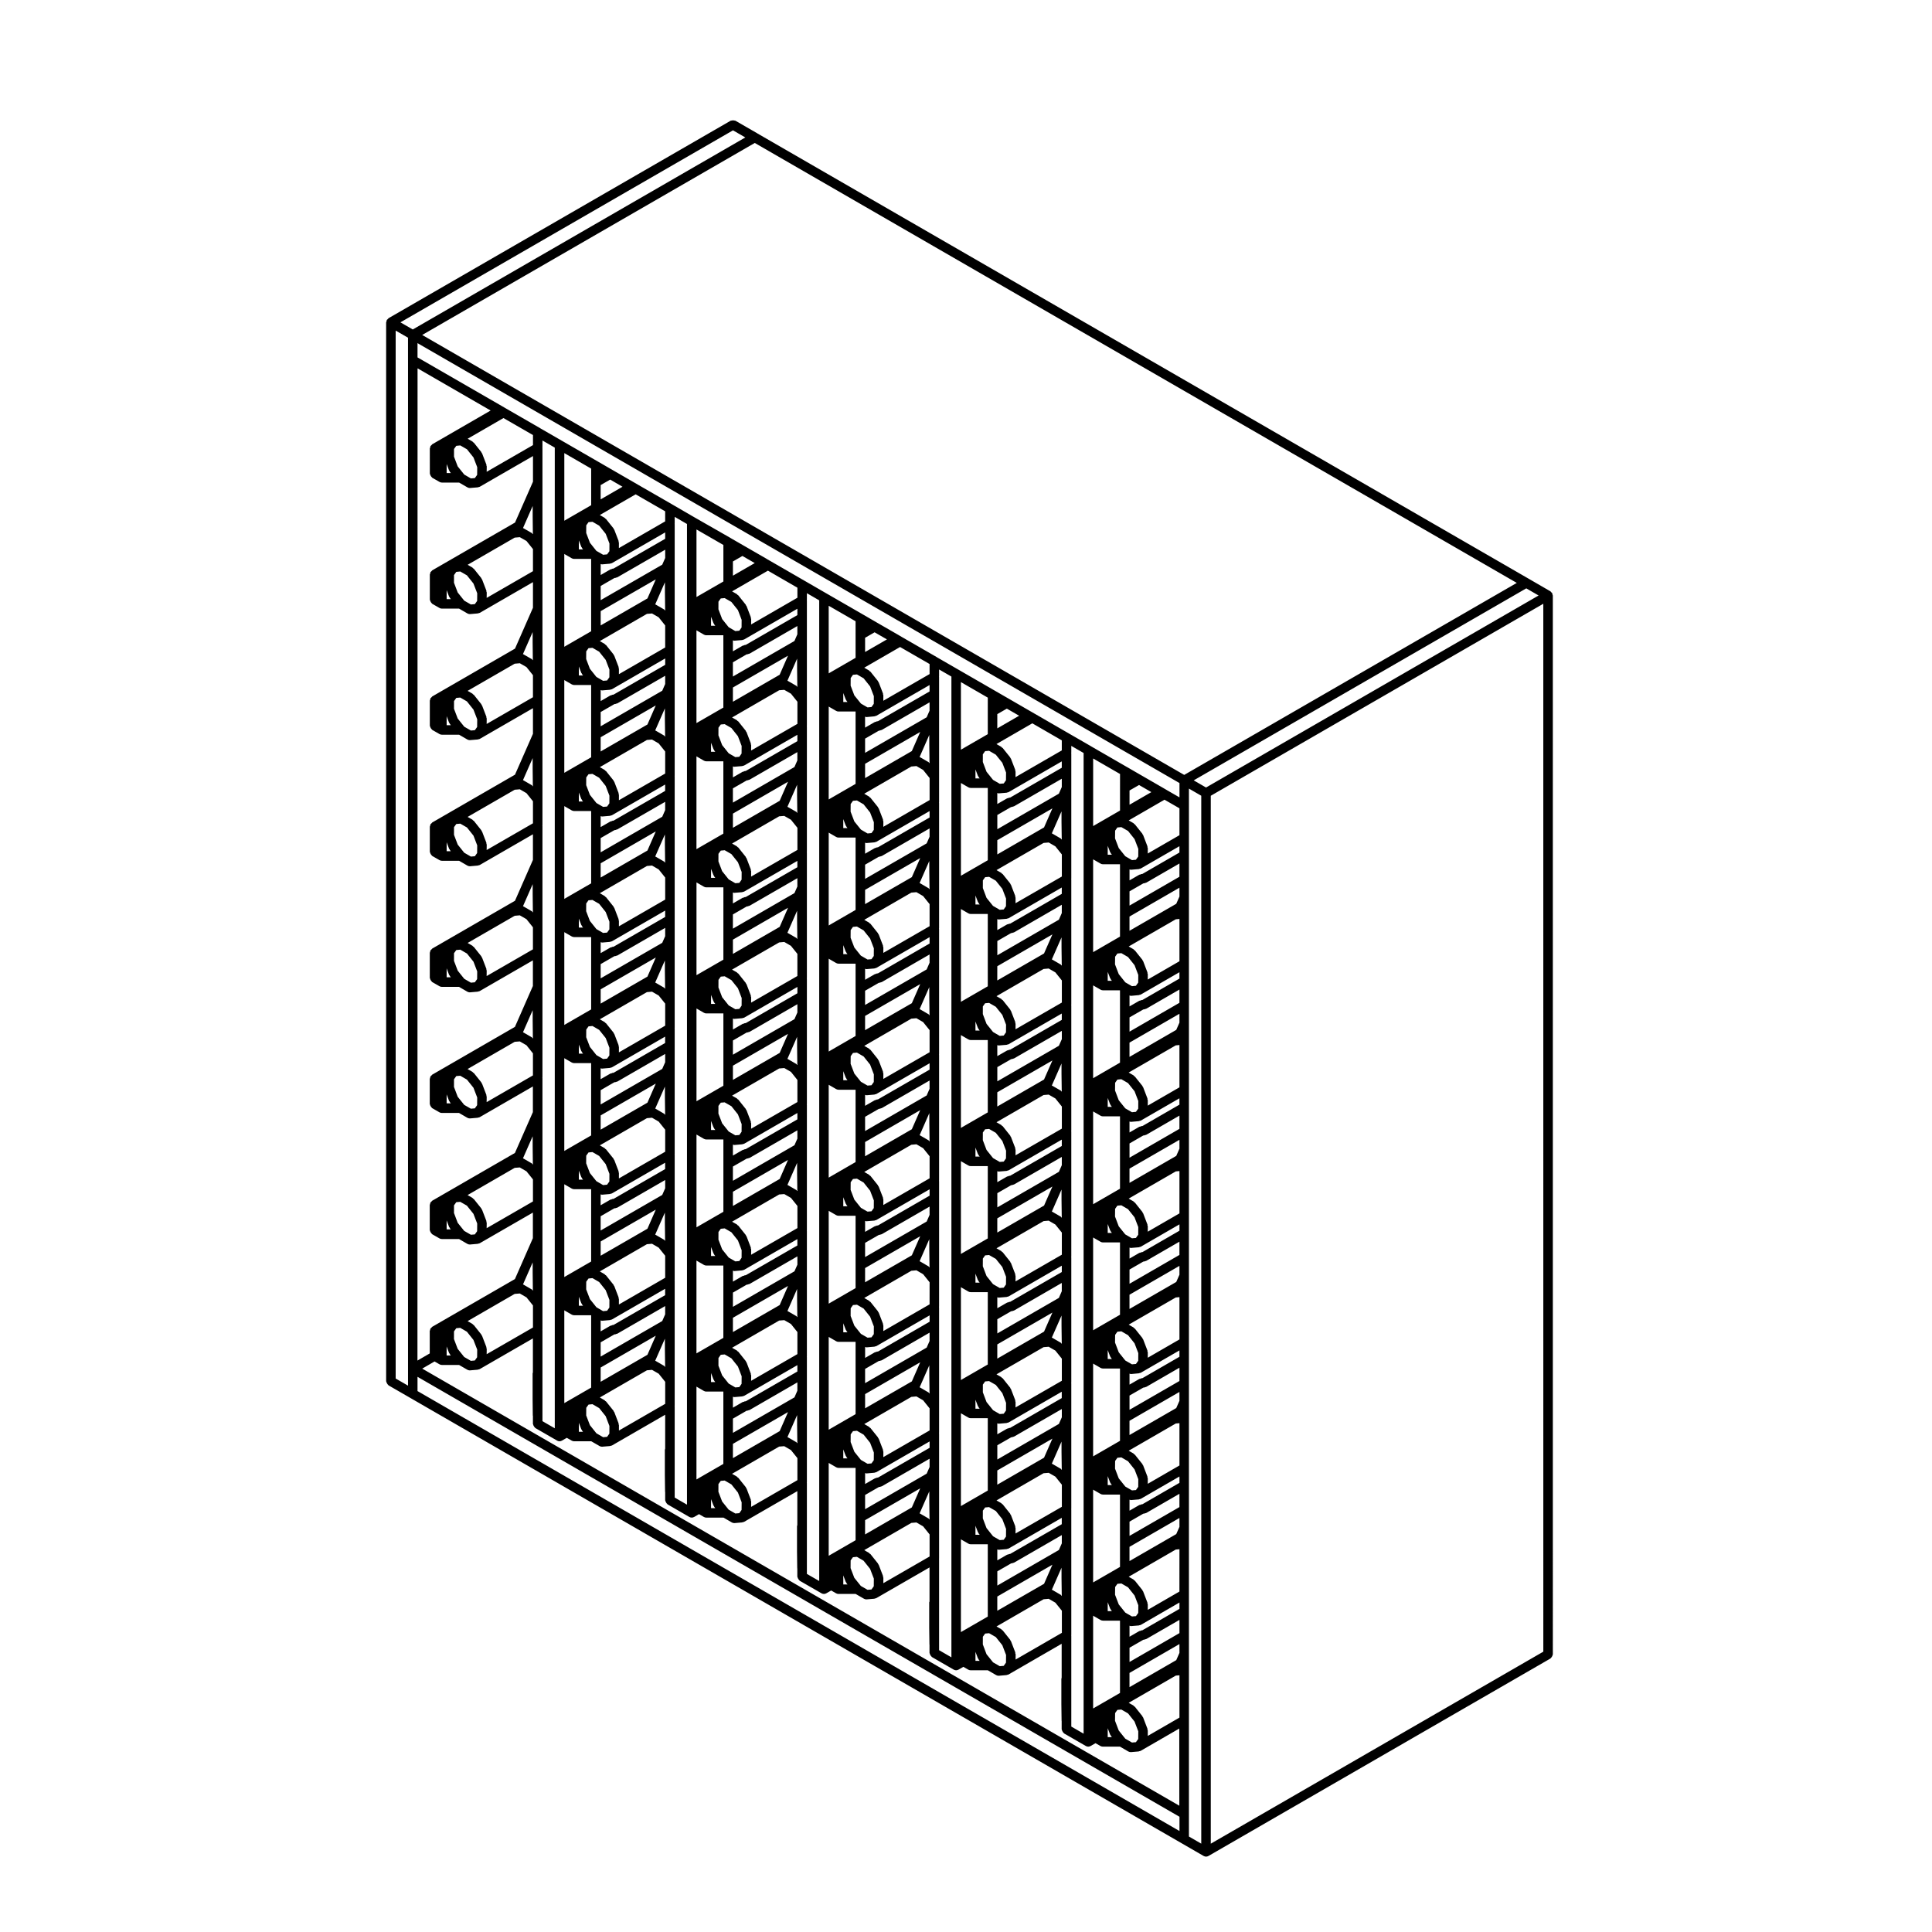 <?xml version="1.0" encoding="UTF-8"?>
<!-- Uploaded to: SVG Repo, www.svgrepo.com, Generator: SVG Repo Mixer Tools -->
<svg fill="#000000" width="800px" height="800px" version="1.1" viewBox="144 144 512 512" xmlns="http://www.w3.org/2000/svg">
 <path d="m555.36 301.18c-0.031-0.051-0.102-0.055-0.133-0.102-0.074-0.098-0.133-0.156-0.223-0.227-0.051-0.039-0.055-0.105-0.105-0.133l-5.777-3.344-204.45-118.04v-0.012l-5.789-3.336c-0.055-0.031-0.109 0-0.172-0.02-0.156-0.07-0.293-0.059-0.457-0.059-0.172 0-0.312-0.004-0.469 0.059-0.055 0.023-0.109-0.004-0.16 0.023l-90.664 52.34c-0.051 0.031-0.055 0.102-0.105 0.133-0.09 0.07-0.152 0.133-0.223 0.223-0.039 0.051-0.105 0.051-0.137 0.105-0.031 0.051 0 0.109-0.02 0.168-0.047 0.105-0.066 0.188-0.082 0.309-0.004 0.059-0.066 0.098-0.066 0.156v280.62c0 0.066 0.055 0.102 0.066 0.156 0.02 0.168 0.098 0.289 0.18 0.434 0.086 0.145 0.152 0.266 0.281 0.363 0.051 0.039 0.051 0.105 0.105 0.137l5.789 3.34 204.45 118.04 5.785 3.344h0.012c0.188 0.105 0.402 0.168 0.621 0.168 0.223 0 0.434-0.059 0.629-0.168l90.645-52.34c0.055-0.031 0.059-0.102 0.105-0.133 0.125-0.105 0.195-0.223 0.289-0.367 0.082-0.145 0.152-0.266 0.176-0.434 0.004-0.059 0.059-0.098 0.059-0.156l-0.004-280.62c0-0.059-0.055-0.102-0.059-0.156-0.02-0.105-0.039-0.195-0.09-0.309-0.012-0.047 0.02-0.109-0.012-0.164zm-303.23-61.727v271.76l-3.273-1.891v-277.71l3.269 1.883v5.965zm-2.016-10.027 88.137-50.883 3.266 1.883-88.125 50.887zm22.789 37.949c-0.016-0.086 0.035-0.16 0.004-0.242l-1.148-2.984c-0.023-0.07-0.105-0.09-0.137-0.145s-0.012-0.133-0.055-0.188l-1.996-2.504c-0.055-0.066-0.145-0.066-0.207-0.109-0.066-0.059-0.074-0.145-0.145-0.191l-1.285-0.742 9.492-5.481 7.82 4.508v2.66l-12.27 7.074 0.016-1.438c0-0.082-0.074-0.137-0.09-0.219zm-2.434 0.438-0.02 2.035-0.605 0.848-1.055 0.09-1.758-1.02-1.738-2.172-0.977-2.57 0.004-1.074v-0.969l0.609-0.836 1.055-0.102 1.77 1.023 1.727 2.168zm-11.93-6.07c-0.051 0.031-0.055 0.102-0.105 0.133-0.09 0.074-0.156 0.133-0.223 0.223-0.035 0.051-0.105 0.055-0.137 0.105s0 0.109-0.02 0.168c-0.039 0.105-0.066 0.188-0.082 0.309-0.004 0.059-0.066 0.098-0.066 0.156l0.004 6.68c0 0.066 0.055 0.105 0.066 0.16 0.02 0.16 0.098 0.289 0.176 0.43 0.086 0.145 0.152 0.266 0.289 0.367 0.047 0.035 0.051 0.105 0.105 0.137l1.941 1.109c0.195 0.105 0.414 0.168 0.625 0.168h4.555l2.211 1.273c0.195 0.109 0.414 0.168 0.625 0.168 0 0 0 0.004 0.004 0.004 0.035 0 0.07-0.004 0.105-0.012l2.023-0.168c0.039-0.004 0.055-0.047 0.098-0.051 0.145-0.031 0.293-0.039 0.43-0.117l14.082-8.125v6.793l-4.758 10.832-21.945 12.664c-0.051 0.031-0.055 0.102-0.105 0.133-0.09 0.074-0.156 0.133-0.223 0.223-0.035 0.051-0.105 0.055-0.137 0.105s0 0.109-0.02 0.168c-0.039 0.105-0.066 0.188-0.082 0.309-0.004 0.059-0.066 0.098-0.066 0.156v6.68c0 0.066 0.055 0.102 0.066 0.156 0.02 0.168 0.098 0.289 0.176 0.434 0.082 0.145 0.152 0.266 0.281 0.367 0.051 0.035 0.051 0.105 0.105 0.133l1.941 1.113c0.203 0.117 0.414 0.168 0.629 0.168h4.555l2.211 1.281c0.195 0.109 0.414 0.168 0.625 0.168h0.004 0.105l2.023-0.176c0.039 0 0.055-0.039 0.098-0.051 0.145-0.02 0.293-0.035 0.43-0.109l14.082-8.133v6.793l-4.758 10.828-21.941 12.676c-0.051 0.031-0.055 0.098-0.105 0.133-0.09 0.07-0.156 0.133-0.223 0.227-0.035 0.051-0.105 0.051-0.137 0.105-0.031 0.051 0 0.105-0.02 0.168-0.039 0.102-0.066 0.188-0.082 0.297-0.004 0.059-0.066 0.102-0.066 0.156v6.68c0 0.066 0.055 0.102 0.066 0.156 0.02 0.168 0.098 0.289 0.176 0.434 0.082 0.145 0.152 0.266 0.281 0.367 0.051 0.035 0.051 0.105 0.105 0.133l1.941 1.113c0.203 0.117 0.414 0.168 0.629 0.168h4.555l2.211 1.281c0.195 0.105 0.406 0.16 0.621 0.16 0 0 0 0.004 0.004 0.004 0.035 0 0.07-0.004 0.105-0.012l2.023-0.168c0.039 0 0.055-0.039 0.098-0.051 0.145-0.02 0.297-0.035 0.434-0.109l14.082-8.133v6.793l-4.758 10.828-21.941 12.672c-0.051 0.031-0.055 0.102-0.105 0.133-0.09 0.074-0.152 0.133-0.223 0.223-0.035 0.051-0.105 0.055-0.137 0.105-0.031 0.051 0 0.109-0.02 0.168-0.039 0.105-0.066 0.188-0.082 0.309-0.004 0.059-0.066 0.098-0.066 0.156v6.68c0 0.066 0.055 0.102 0.066 0.156 0.02 0.168 0.098 0.289 0.176 0.434 0.082 0.145 0.152 0.266 0.281 0.367 0.051 0.035 0.051 0.105 0.105 0.133l1.941 1.113c0.203 0.117 0.414 0.168 0.629 0.168h4.559l2.203 1.281c0.195 0.109 0.414 0.168 0.625 0.168h0.004 0.105l2.023-0.176c0.039 0 0.055-0.039 0.098-0.051 0.145-0.02 0.293-0.035 0.43-0.109l14.082-8.133v6.793l-4.758 10.832-21.941 12.672c-0.051 0.031-0.055 0.098-0.105 0.133-0.09 0.07-0.156 0.133-0.223 0.227-0.035 0.051-0.105 0.051-0.137 0.105-0.031 0.055 0 0.109-0.02 0.168-0.039 0.105-0.066 0.191-0.082 0.301-0.004 0.059-0.066 0.102-0.066 0.156v6.68c0 0.066 0.055 0.102 0.066 0.156 0.02 0.168 0.098 0.289 0.176 0.434 0.082 0.145 0.152 0.266 0.281 0.367 0.051 0.035 0.051 0.105 0.105 0.133l1.941 1.113c0.203 0.117 0.414 0.168 0.629 0.168h4.551l2.211 1.285c0.195 0.109 0.414 0.168 0.625 0.168 0 0 0 0.004 0.004 0.004 0.035 0 0.07-0.004 0.109-0.012l2.023-0.176c0.039 0 0.059-0.039 0.102-0.051 0.141-0.023 0.289-0.039 0.418-0.109l14.082-8.133v6.793l-4.758 10.832-21.941 12.676c-0.051 0.031-0.055 0.102-0.105 0.133-0.09 0.074-0.156 0.133-0.223 0.223-0.035 0.051-0.105 0.059-0.137 0.105-0.031 0.059 0 0.117-0.02 0.168-0.039 0.105-0.066 0.191-0.082 0.309-0.004 0.059-0.066 0.098-0.066 0.156v6.672c0 0.066 0.055 0.102 0.066 0.156 0.02 0.168 0.098 0.289 0.176 0.434 0.082 0.145 0.152 0.266 0.281 0.367 0.051 0.035 0.051 0.105 0.105 0.133l1.941 1.113c0.203 0.117 0.414 0.168 0.629 0.168h4.555l2.211 1.281c0.195 0.109 0.414 0.168 0.625 0.168h0.004 0.105l2.023-0.176c0.039 0 0.055-0.039 0.098-0.051 0.145-0.02 0.293-0.035 0.43-0.109l14.082-8.133v6.801l-4.758 10.82-21.941 12.672c-0.051 0.031-0.055 0.098-0.105 0.133-0.09 0.07-0.156 0.133-0.223 0.227-0.035 0.051-0.105 0.051-0.137 0.105-0.031 0.055 0 0.109-0.02 0.168-0.039 0.105-0.066 0.191-0.082 0.301-0.004 0.059-0.066 0.102-0.066 0.156v6.68c0 0.059 0.055 0.102 0.066 0.156 0.02 0.16 0.098 0.289 0.18 0.43 0.086 0.141 0.152 0.273 0.281 0.367 0.051 0.039 0.051 0.105 0.105 0.137l1.941 1.113c0.203 0.117 0.418 0.168 0.629 0.168h4.559l2.203 1.281c0.195 0.109 0.414 0.168 0.625 0.168h0.004 0.105l2.023-0.176c0.039 0 0.055-0.039 0.098-0.051 0.145-0.02 0.293-0.035 0.43-0.109l14.082-8.121v6.781l-4.758 10.836-21.941 12.664c-0.051 0.031-0.055 0.098-0.105 0.133-0.09 0.07-0.156 0.133-0.223 0.227-0.035 0.051-0.105 0.051-0.137 0.105-0.031 0.055 0 0.109-0.02 0.168-0.039 0.105-0.066 0.191-0.082 0.301-0.004 0.059-0.066 0.102-0.066 0.156v5.953l-3.258 1.891 0.027-262.95 19.367 11.18zm4.941 7.621h-1.113v-2.379l0.645 1.688c0.031 0.082 0.105 0.117 0.145 0.188 0.031 0.051 0.012 0.105 0.047 0.156zm9.418 31.418c-0.012-0.086 0.039-0.16 0.004-0.242l-1.148-2.988c-0.023-0.066-0.102-0.086-0.137-0.141-0.035-0.055-0.012-0.137-0.055-0.195l-1.996-2.5c-0.055-0.066-0.145-0.059-0.211-0.105-0.059-0.059-0.07-0.145-0.141-0.191l-1.285-0.742 12.473-7.203 1.355-0.117 1.77 1.012 1.715 2.144v5.856l-12.27 7.082 0.016-1.445c0.004-0.09-0.07-0.141-0.09-0.223zm-2.43 0.438-0.02 2.035-0.605 0.848-1.055 0.09-1.758-1.012-1.734-2.168-0.984-2.586 0.004-1.066v-0.961l0.613-0.852 1.047-0.098 1.77 1.023 1.727 2.168zm14.672-15.727c-0.066-0.059-0.074-0.145-0.145-0.195l-2.312-1.328c-0.023-0.02-0.055 0-0.086-0.012v-0.012l0.031-0.07 2.535-5.785v2.695 0.004 0.004l0.051 4.488c0 0.023 0.023 0.039 0.031 0.07v0.191c-0.035-0.027-0.074-0.031-0.105-0.051zm-21.66 17.281h-1.113v-2.375l0.641 1.691c0.031 0.082 0.105 0.117 0.152 0.188 0.031 0.051 0.012 0.105 0.047 0.145zm9.418 31.418c-0.012-0.086 0.039-0.16 0.004-0.242l-1.148-2.988c-0.023-0.066-0.102-0.086-0.137-0.141-0.035-0.055-0.012-0.137-0.055-0.195l-1.996-2.5c-0.055-0.066-0.145-0.059-0.211-0.105-0.059-0.059-0.07-0.145-0.141-0.191l-1.289-0.746 12.48-7.199 1.355-0.117 1.758 1.012 1.719 2.152v5.844l-12.27 7.082 0.016-1.441c0.008-0.094-0.066-0.145-0.086-0.223zm-2.43 0.434-0.02 2.035-0.605 0.848-1.047 0.09-1.762-1.012-1.734-2.168-0.984-2.586 0.004-1.066v-0.965l0.609-0.852 1.047-0.09 1.77 1.023 1.727 2.168zm14.668-15.727c-0.059-0.055-0.07-0.145-0.145-0.188l-2.316-1.332c-0.023-0.016-0.055 0-0.086-0.012v-0.016l0.031-0.074 2.535-5.773v2.695 0.004 0.004l0.051 4.488c0 0.023 0.023 0.039 0.031 0.07v0.137 0.031 0.031c-0.027-0.035-0.066-0.035-0.102-0.066zm-21.656 17.281h-1.113v-2.371l0.641 1.691c0.031 0.082 0.105 0.117 0.152 0.188 0.031 0.051 0.012 0.105 0.047 0.145zm9.418 31.418c-0.012-0.086 0.039-0.156 0.004-0.242l-1.148-2.992c-0.023-0.066-0.102-0.086-0.137-0.141-0.035-0.055-0.012-0.137-0.055-0.195l-1.996-2.5c-0.055-0.07-0.145-0.059-0.211-0.109-0.059-0.055-0.07-0.141-0.145-0.191l-1.285-0.734 12.48-7.203 1.355-0.117 1.762 1.023 1.719 2.144v5.844l-12.27 7.082 0.016-1.438c0.004-0.09-0.07-0.148-0.09-0.23zm-2.43 0.434-0.02 2.035-0.605 0.848-1.047 0.09-1.773-1.023-1.723-2.156-0.984-2.586 0.004-1.066v-0.965l0.609-0.84 1.055-0.09 1.77 1.012 1.727 2.168zm14.672-15.715c-0.059-0.059-0.07-0.145-0.145-0.191l-2.312-1.344c-0.023-0.02-0.059 0-0.086-0.012v-0.016l0.031-0.074 2.535-5.773-0.004 2.699v0.012 0.012l0.051 4.481c0 0.031 0.023 0.047 0.031 0.07v0.203c-0.031-0.039-0.07-0.039-0.102-0.066zm-21.66 17.27h-1.113v-2.371l0.641 1.691c0.031 0.082 0.105 0.117 0.152 0.188 0.031 0.051 0.012 0.105 0.047 0.145zm9.418 31.418c-0.012-0.086 0.039-0.156 0.004-0.242l-1.148-2.992c-0.023-0.066-0.102-0.086-0.137-0.141-0.035-0.055-0.012-0.137-0.055-0.195l-1.996-2.488c-0.055-0.07-0.141-0.066-0.207-0.117-0.059-0.051-0.07-0.141-0.145-0.188l-1.285-0.746 12.473-7.203 1.355-0.117 1.758 1.012 1.719 2.156v5.844l-12.27 7.082 0.016-1.438c0.012-0.086-0.062-0.145-0.082-0.227zm-2.43 0.434-0.02 2.035-0.605 0.848-1.047 0.102-1.762-1.023-1.734-2.168-0.984-2.586 0.004-1.066v-0.969l0.609-0.84 1.055-0.098 1.77 1.023 1.727 2.16zm14.668-15.723c-0.059-0.055-0.07-0.145-0.141-0.188l-2.312-1.34c-0.023-0.016-0.055 0-0.082-0.012v-0.016l0.031-0.074 2.535-5.773v2.695 0.012 0.012l0.051 4.481c0 0.031 0.023 0.047 0.031 0.07v0.195c-0.039-0.031-0.078-0.031-0.113-0.062zm-21.656 17.281h-1.113v-2.371l0.641 1.691c0.031 0.082 0.105 0.117 0.152 0.188 0.031 0.051 0.012 0.105 0.047 0.145zm9.418 31.418c-0.012-0.086 0.039-0.156 0.004-0.242l-1.148-2.992c-0.023-0.07-0.105-0.086-0.137-0.145-0.035-0.059-0.012-0.133-0.055-0.191l-1.996-2.488c-0.051-0.059-0.141-0.059-0.207-0.105-0.059-0.059-0.07-0.145-0.145-0.191l-1.301-0.75 12.488-7.215 1.355-0.105 1.762 1.012 1.719 2.156v5.84l-12.27 7.082 0.016-1.43c0.008-0.102-0.066-0.156-0.086-0.234zm-2.43 0.434-0.02 2.035-0.605 0.848-1.055 0.09-1.762-1.012-1.727-2.156-0.984-2.594 0.004-1.066v-0.969l0.609-0.852 1.047-0.086 1.777 1.027 1.723 2.152zm14.672-15.727c-0.066-0.051-0.074-0.141-0.145-0.188l-2.312-1.34c-0.023-0.016-0.055 0-0.086-0.012v-0.012l0.035-0.082 2.535-5.773v2.695 0.012 0.012l0.051 4.481c0 0.02 0.02 0.031 0.02 0.051 0 0.031 0.004 0.059 0.012 0.098v0.121c-0.039-0.031-0.078-0.031-0.109-0.062zm-21.66 17.281h-1.113v-2.367l0.641 1.688c0.031 0.09 0.105 0.125 0.156 0.195 0.023 0.051 0.004 0.105 0.039 0.145zm9.418 31.418c-0.012-0.086 0.039-0.156 0.004-0.242l-1.148-2.992c-0.023-0.066-0.102-0.086-0.137-0.141-0.035-0.055-0.012-0.137-0.055-0.195l-1.996-2.488c-0.055-0.07-0.145-0.066-0.211-0.117-0.059-0.051-0.07-0.145-0.145-0.188l-1.293-0.746 12.484-7.215 1.352-0.105 1.77 1.023 1.719 2.144v5.844l-12.27 7.082 0.016-1.438c0.004-0.09-0.07-0.145-0.09-0.227zm-2.43 0.434-0.02 2.035-0.605 0.848-1.047 0.09-1.777-1.023-1.719-2.144-0.984-2.594 0.004-1.066v-0.961l0.609-0.848 1.047-0.09 1.762 1.012 1.734 2.168zm14.672-15.715c-0.066-0.059-0.07-0.145-0.145-0.191l-2.312-1.344c-0.023-0.02-0.059 0-0.086-0.012v-0.012l0.031-0.074v-0.004l2.535-5.769v2.684 0.004 0.004l0.051 4.5c0 0.023 0.023 0.039 0.031 0.07v0.191c-0.035-0.02-0.074-0.027-0.105-0.047zm-21.66 17.266h-1.113v-2.367l0.641 1.688c0.031 0.09 0.105 0.125 0.156 0.195 0.023 0.051 0.004 0.105 0.039 0.145zm9.418 31.422c-0.012-0.086 0.039-0.156 0.004-0.242l-1.148-2.988c-0.023-0.07-0.102-0.086-0.137-0.141-0.035-0.066-0.012-0.137-0.055-0.191l-1.996-2.5c-0.055-0.07-0.145-0.066-0.211-0.117-0.059-0.055-0.07-0.145-0.141-0.188l-1.289-0.746 12.48-7.215 1.352-0.105 1.77 1.023 1.719 2.144v5.844l-12.27 7.074 0.016-1.426c0-0.09-0.074-0.148-0.094-0.227zm-2.43 0.434-0.02 2.035-0.605 0.848-1.055 0.098-1.77-1.023-1.723-2.156-0.984-2.59 0.004-1.066v-0.961l0.609-0.848 1.047-0.102 1.77 1.027 1.727 2.168zm14.672-15.711c-0.059-0.059-0.07-0.145-0.145-0.191l-2.312-1.344c-0.023-0.02-0.059 0-0.086-0.012v-0.004l0.035-0.074 2.535-5.773v2.684 0.004 0.004l0.051 4.5c0 0.023 0.023 0.039 0.031 0.07v0.191c-0.039-0.035-0.078-0.035-0.109-0.055zm-21.66 17.273h-1.113v-2.379l0.641 1.688c0.031 0.086 0.105 0.121 0.152 0.195 0.031 0.039 0.012 0.102 0.047 0.145zm193.1 126.02-201.93-116.59v-3.777l201.93 116.59zm0-6.68-200.68-115.86 3.266-1.895 1.309 0.754c0.195 0.109 0.414 0.172 0.629 0.172h4.559l2.203 1.273c0.195 0.109 0.414 0.168 0.625 0.168 0 0 0 0.004 0.004 0.004 0.039 0 0.074-0.004 0.109-0.012l2.023-0.176c0.039-0.012 0.059-0.051 0.102-0.055 0.141-0.023 0.281-0.035 0.418-0.109l14.082-8.125v8.906c-0.02 0.07-0.016 0.137-0.02 0.207-0.004 0.055-0.055 0.09-0.055 0.137v6.68 0.012 0.07l0.039 3.656v0.004l0.012 0.762c0 0.023 0.023 0.047 0.031 0.07v0.133 0.035 1.984c0 0.066 0.055 0.102 0.066 0.156 0.02 0.168 0.098 0.289 0.176 0.434 0.086 0.145 0.152 0.266 0.289 0.367 0.047 0.035 0.051 0.105 0.105 0.133l5.785 3.34c0.191 0.109 0.406 0.172 0.629 0.172 0.215 0 0.434-0.059 0.625-0.168h0.004l1.301-0.746 1.305 0.746c0.195 0.105 0.414 0.168 0.625 0.168h4.555l2.223 1.281c0.195 0.105 0.406 0.16 0.621 0.16 0 0 0 0.004 0.004 0.004 0.035 0 0.07-0.004 0.105-0.012l2.019-0.168c0.039 0 0.055-0.039 0.098-0.051 0.145-0.02 0.297-0.035 0.434-0.109l14.082-8.133v8.848c-0.023 0.082 0 0.145-0.012 0.227-0.012 0.07-0.074 0.105-0.074 0.176v6.68 0.012 0.012 0.02l0.047 3.699v0.012l0.016 0.754c0 0.023 0.02 0.039 0.023 0.059v2.168c0 0.059 0.055 0.102 0.066 0.156 0.02 0.16 0.098 0.281 0.176 0.422 0.086 0.145 0.152 0.277 0.289 0.371 0.047 0.039 0.051 0.105 0.105 0.133l5.777 3.34h0.004c0.191 0.105 0.406 0.168 0.625 0.168 0.215 0 0.434-0.059 0.625-0.168h0.012l1.293-0.754 1.293 0.754c0.203 0.117 0.418 0.168 0.629 0.168h4.57l2.203 1.281c0.195 0.109 0.414 0.168 0.625 0.168h0.004 0.109l2.019-0.176c0.039-0.012 0.059-0.051 0.102-0.055 0.141-0.023 0.289-0.035 0.418-0.109l14.082-8.125v8.867c-0.023 0.074 0 0.137-0.012 0.215-0.012 0.059-0.07 0.102-0.07 0.168v6.68 0.004 0.004 0.027l0.055 4.457c0 0.023 0.02 0.039 0.023 0.059v2.176c0 0.059 0.055 0.102 0.066 0.156 0.02 0.16 0.098 0.289 0.18 0.43 0.086 0.141 0.152 0.273 0.281 0.367 0.051 0.039 0.051 0.105 0.105 0.137l5.789 3.332h0.004c0.191 0.105 0.406 0.168 0.625 0.168 0.215 0 0.434-0.059 0.625-0.168l1.305-0.75 1.293 0.746c0.195 0.109 0.418 0.172 0.629 0.172h4.562l2.223 1.281c0.195 0.105 0.406 0.16 0.621 0.16 0 0 0 0.004 0.004 0.004 0.035 0 0.07-0.004 0.105-0.012l2.012-0.168c0.039-0.004 0.059-0.051 0.102-0.051 0.141-0.031 0.289-0.039 0.422-0.117l14.086-8.125v8.867c-0.023 0.074 0 0.137-0.012 0.215-0.012 0.059-0.07 0.102-0.07 0.168v6.68 0.004 0.012l0.059 4.488c0 0.016 0.02 0.023 0.02 0.047v0.09 0.039 2.055c0 0.059 0.055 0.102 0.066 0.156 0.02 0.16 0.098 0.281 0.176 0.422 0.086 0.145 0.152 0.277 0.289 0.371 0.047 0.039 0.051 0.105 0.105 0.133l5.785 3.34h0.004c0.191 0.105 0.406 0.168 0.625 0.168 0.215 0 0.434-0.059 0.625-0.168h0.004l1.293-0.746 1.293 0.746c0.203 0.117 0.418 0.168 0.629 0.168h4.566l2.211 1.281c0.195 0.109 0.406 0.168 0.621 0.168h0.004 0.004 0.105l2.023-0.176c0.039-0.012 0.059-0.051 0.102-0.055 0.141-0.023 0.293-0.035 0.422-0.109l14.07-8.133v8.906c-0.023 0.074-0.02 0.133-0.023 0.211-0.004 0.051-0.055 0.082-0.055 0.137v6.68 0.004 0.012l0.059 4.488c0 0.016 0.02 0.023 0.02 0.047v2.176c0 0.066 0.055 0.102 0.059 0.156 0.023 0.168 0.102 0.289 0.18 0.434 0.082 0.145 0.152 0.266 0.281 0.363 0.051 0.039 0.051 0.105 0.105 0.137l5.785 3.34h0.004c0.191 0.109 0.406 0.172 0.625 0.172 0.223 0 0.434-0.059 0.629-0.168l1.305-0.75 1.305 0.75c0.195 0.105 0.414 0.168 0.629 0.168h4.555l2.207 1.281c0.195 0.109 0.406 0.168 0.625 0.168h0.004 0.004 0.105l2.019-0.176c0.039-0.012 0.059-0.051 0.102-0.055 0.141-0.023 0.293-0.035 0.418-0.109l10.223-5.906 0.016 20.473zm-168.85-359.96c0-0.031 0.031-0.055 0.031-0.086v-1.773l3.266 1.883v259.89l-3.266-1.883v-24.102c0-0.035-0.031-0.051-0.031-0.082 0-0.035 0.031-0.055 0.031-0.09v-33.242c0-0.031-0.023-0.051-0.031-0.074 0-0.031 0.031-0.047 0.031-0.074v-33.238c0-0.031-0.031-0.051-0.031-0.082s0.031-0.051 0.031-0.082v-33.254c0-0.035-0.031-0.051-0.031-0.082 0-0.035 0.031-0.055 0.031-0.09v-33.246c0-0.031-0.031-0.047-0.031-0.074 0-0.031 0.031-0.055 0.031-0.086v-33.234c0-0.035-0.031-0.051-0.031-0.082 0-0.035 0.031-0.055 0.031-0.09v-33.234c0-0.035-0.031-0.051-0.035-0.086 0-0.035 0.035-0.055 0.035-0.086v-33.246c0-0.031-0.031-0.047-0.031-0.074zm17.98 8.5 3.269 1.895-5.793 3.344v-3.785zm6.75 3.906 7.82 4.504v2.664l-12.262 7.078 0.004-1.441c0-0.09-0.074-0.137-0.09-0.223-0.012-0.086 0.035-0.156 0.004-0.238l-1.145-2.977c-0.023-0.07-0.102-0.086-0.137-0.141-0.035-0.066-0.012-0.137-0.055-0.191l-1.996-2.5c-0.055-0.07-0.145-0.066-0.207-0.117-0.066-0.051-0.07-0.145-0.145-0.188l-1.293-0.746zm-4.523 246.44c-0.012-0.082 0.035-0.156 0.004-0.238l-1.145-2.988c-0.023-0.07-0.105-0.086-0.137-0.145-0.035-0.059-0.012-0.133-0.055-0.191l-1.996-2.488c-0.051-0.066-0.141-0.059-0.207-0.105-0.059-0.059-0.07-0.145-0.145-0.191l-1.293-0.75 12.484-7.203 1.352-0.117 1.77 1.023 1.719 2.144v5.84l-12.262 7.078 0.004-1.441c-0.004-0.086-0.078-0.145-0.094-0.227zm-5.387-197.76-0.516-0.309-1.703-2.144-0.984-2.578 0.004-1.055 0.012-0.973 0.605-0.855 1.055-0.09 1.762 1.023 1.734 2.168 0.988 2.574-0.012 2.039-0.609 0.848-1.047 0.09zm0.637 15.695 14.609-8.434-2.215 5.055-12.395 7.148zm-0.395 10.734 1.727 2.168 0.988 2.574-0.012 2.035-0.609 0.852-1.047 0.09-1.281-0.734-0.5-0.293-1.719-2.156-0.988-2.574 0.004-1.074 0.012-0.973 0.605-0.848 1.047-0.09zm0.395 22.672 14.609-8.445-2.215 5.062-12.395 7.16zm-0.395 10.738 1.727 2.168 0.988 2.574-0.012 2.035-0.609 0.848-1.055 0.09-1.281-0.734-0.5-0.293-1.719-2.156-0.988-2.574 0.004-1.074 0.012-0.973 0.605-0.848 1.047-0.09zm0.395 22.664 14.609-8.434-2.215 5.062-12.395 7.152zm-0.395 10.742 1.727 2.16 0.988 2.578-0.012 2.035-0.609 0.848-1.047 0.102-1.281-0.746-0.492-0.289-1.723-2.16-0.988-2.574 0.004-1.062 0.012-0.973 0.605-0.855 1.047-0.09zm0.395 22.668 14.609-8.434-2.215 5.059-12.395 7.152zm-0.395 10.742 1.727 2.16 0.988 2.578-0.012 2.031-0.613 0.852-1.047 0.102-1.266-0.734-0.52-0.309-1.715-2.144-0.988-2.578 0.004-1.062 0.012-0.973 0.605-0.848 1.047-0.102zm0.395 22.664 14.609-8.434-2.215 5.059-12.395 7.152zm-0.395 10.746 1.727 2.16 0.988 2.578-0.012 2.031-0.609 0.848-1.055 0.102-1.266-0.734-0.508-0.301-1.719-2.156-0.988-2.574 0.004-1.062 0.012-0.973 0.605-0.848 1.047-0.102zm0.395 22.66 14.609-8.434-2.215 5.059-12.395 7.152zm-0.391 10.75 1.723 2.152 0.988 2.586-0.012 2.035-0.609 0.848-1.047 0.09-1.773-1.023-1.727-2.16-0.984-2.574 0.004-1.062 0.012-0.973 0.605-0.848 1.047-0.102zm17.379-10.984c-0.059-0.059-0.07-0.145-0.141-0.191l-2.316-1.344c-0.023-0.016-0.055 0-0.082-0.012v-0.016l0.031-0.07v-0.004l0.047-0.102v-0.004c0-0.004 0.004-0.004 0.012-0.016l2.481-5.644v2.68 0.012 0.012l0.059 4.484c0 0.023 0.02 0.035 0.023 0.055v0.211c-0.039-0.027-0.078-0.031-0.113-0.051zm-0.672-12.086-16.32 9.422v-3.777l3.641-2.102 0.359-0.047c0.047-0.012 0.066-0.059 0.109-0.07 0.121-0.031 0.242-0.031 0.352-0.098l12.637-7.297v2.195zm-12.898 1.027-0.359 0.051c-0.09 0.012-0.137 0.102-0.215 0.125-0.082 0.02-0.172-0.02-0.246 0.031l-2.606 1.508v-2.91c0.117 0.035 0.23 0.098 0.359 0.098 0 0 0 0.004 0.004 0.004 0.039 0 0.074-0.004 0.109-0.012l2.019-0.176c0.039-0.012 0.059-0.051 0.102-0.059 0.141-0.02 0.281-0.031 0.418-0.105l14.082-8.125v1.691zm1.414-5.41 0.004-1.438c0-0.09-0.074-0.137-0.09-0.223-0.012-0.086 0.035-0.156 0.004-0.238l-1.145-2.988c-0.023-0.07-0.102-0.086-0.137-0.141-0.035-0.066-0.012-0.137-0.055-0.191l-1.996-2.5c-0.055-0.066-0.145-0.059-0.207-0.105-0.066-0.059-0.07-0.145-0.145-0.191l-1.293-0.75 12.484-7.215 1.352-0.117 1.773 1.031 1.715 2.144v5.84zm12.16-16.945c-0.066-0.055-0.07-0.145-0.145-0.191l-2.316-1.344c-0.023-0.016-0.051 0.004-0.082-0.012v-0.016l0.023-0.059v-0.012l0.047-0.102v-0.004c0-0.004 0.004-0.004 0.012-0.016l2.481-5.648v2.684 0.004 0.012l0.059 4.488c0 0.023 0.02 0.035 0.023 0.055v0.207c-0.031-0.02-0.07-0.02-0.102-0.047zm-0.676-12.086-16.32 9.426v-3.785l3.637-2.102 0.348-0.039c0.047-0.012 0.066-0.051 0.105-0.059 0.125-0.031 0.25-0.035 0.371-0.105l12.637-7.297v2.195zm-12.898 1.035-0.344 0.039c-0.09 0.012-0.137 0.102-0.223 0.125-0.086 0.023-0.176-0.012-0.258 0.035l-2.606 1.5 0.004-2.898c0.117 0.035 0.23 0.098 0.359 0.098 0 0 0 0.004 0.004 0.004 0.039 0 0.074-0.004 0.109-0.012l2.019-0.176c0.039-0.012 0.059-0.051 0.102-0.059 0.141-0.02 0.281-0.031 0.418-0.105l14.082-8.125v1.688zm1.414-5.414 0.004-1.441c0-0.086-0.074-0.141-0.09-0.223-0.012-0.082 0.035-0.156 0.004-0.238l-1.145-2.988c-0.023-0.066-0.102-0.086-0.137-0.141-0.035-0.055-0.012-0.137-0.055-0.195l-1.996-2.488c-0.055-0.07-0.145-0.059-0.207-0.117-0.059-0.051-0.07-0.141-0.145-0.188l-1.289-0.746 12.48-7.203 1.352-0.121 1.77 1.027 1.719 2.144v5.84zm12.16-16.938c-0.059-0.059-0.07-0.145-0.145-0.191l-2.316-1.352c-0.023-0.016-0.055 0.004-0.082-0.016v-0.004l0.031-0.07v-0.004l0.047-0.102v-0.004c0-0.004 0.004-0.004 0.012-0.016l2.481-5.644v2.68 0.012 0.012l0.059 4.481c0 0.02 0.02 0.039 0.023 0.059v0.211c-0.039-0.023-0.078-0.023-0.109-0.051zm-0.676-12.086-16.32 9.422v-3.785l3.637-2.102 0.348-0.039c0.047-0.012 0.066-0.051 0.105-0.059 0.125-0.031 0.25-0.035 0.371-0.105l12.637-7.297v2.195zm-12.898 1.027-0.344 0.039c-0.09 0.012-0.137 0.102-0.223 0.125-0.086 0.031-0.176-0.012-0.258 0.035l-2.606 1.5v-2.902c0.117 0.035 0.23 0.098 0.359 0.098 0 0 0 0.004 0.004 0.004 0.035 0 0.07-0.004 0.109-0.012l2.019-0.176c0.039 0 0.059-0.039 0.102-0.051 0.141-0.023 0.289-0.039 0.418-0.109l14.082-8.133v1.688zm1.414-5.41 0.004-1.441c0-0.086-0.074-0.141-0.09-0.223-0.012-0.082 0.035-0.156 0.004-0.238l-1.145-2.988c-0.023-0.066-0.102-0.086-0.137-0.141-0.035-0.055-0.012-0.137-0.055-0.195l-1.996-2.488c-0.055-0.07-0.141-0.059-0.207-0.117-0.059-0.051-0.07-0.141-0.145-0.188l-1.293-0.746 12.484-7.203 1.352-0.117 1.77 1.023 1.719 2.144v5.84zm12.16-16.934c-0.059-0.059-0.07-0.145-0.145-0.191l-2.316-1.344c-0.023-0.016-0.055 0-0.086-0.012v-0.012l0.031-0.07 0.039-0.09v-0.02c0.004-0.004 0.016-0.012 0.016-0.02l2.481-5.648v2.684 0.012 0.012l0.059 4.481c0 0.02 0.02 0.039 0.023 0.059v0.004c0 0.035-0.004 0.055 0 0.09v0.117c-0.031-0.023-0.07-0.023-0.102-0.051zm-0.676-12.098-16.32 9.418v-3.773l3.637-2.102 0.348-0.039c0.047-0.012 0.066-0.051 0.105-0.059 0.125-0.031 0.25-0.035 0.371-0.105l12.637-7.297v2.195zm-12.898 1.035-0.344 0.039c-0.09 0.012-0.137 0.102-0.223 0.125-0.086 0.031-0.176-0.012-0.25 0.035l-2.606 1.5v-2.91c0.117 0.039 0.238 0.102 0.359 0.102h0.004 0.109l2.019-0.176c0.039-0.012 0.059-0.051 0.102-0.055 0.141-0.023 0.289-0.035 0.418-0.109l14.082-8.125v1.688zm1.414-5.41 0.004-1.441c0-0.086-0.074-0.141-0.09-0.223-0.012-0.082 0.035-0.156 0.004-0.238l-1.145-2.984c-0.023-0.07-0.102-0.086-0.137-0.141-0.035-0.066-0.012-0.137-0.055-0.191l-1.996-2.5c-0.055-0.07-0.145-0.066-0.211-0.117-0.059-0.055-0.07-0.145-0.141-0.188l-1.293-0.75 12.484-7.211 1.352-0.117 1.77 1.027 1.719 2.152v5.84zm12.16-16.945c-0.066-0.051-0.07-0.145-0.145-0.188l-2.316-1.344c-0.023-0.016-0.055 0.004-0.082-0.016v-0.004l0.031-0.07v-0.004l0.055-0.117 2.481-5.652v2.691 0.004 0.012l0.059 4.484c0 0.02 0.02 0.039 0.023 0.059v0.004c0 0.035-0.004 0.055 0 0.09v0.109c-0.035-0.027-0.074-0.027-0.105-0.059zm-0.676-12.09-16.32 9.426v-3.773l3.652-2.106 0.363-0.055c0.047-0.004 0.07-0.055 0.109-0.07 0.109-0.023 0.227-0.023 0.332-0.09l12.637-7.285v2.188zm-12.906 1.031-0.363 0.055c-0.086 0.012-0.125 0.102-0.207 0.121-0.082 0.023-0.168-0.016-0.242 0.035l-2.606 1.496v-2.91c0.117 0.039 0.238 0.102 0.359 0.102h0.004 0.109l2.019-0.176c0.039-0.012 0.059-0.051 0.102-0.055 0.141-0.023 0.289-0.035 0.418-0.109l14.082-8.125v1.688zm1.422-5.406 0.004-1.445c0-0.09-0.074-0.137-0.09-0.223-0.012-0.086 0.035-0.156 0.004-0.238l-1.145-2.984c-0.023-0.066-0.102-0.086-0.137-0.141-0.035-0.055-0.012-0.137-0.055-0.195l-1.996-2.5c-0.055-0.066-0.145-0.059-0.211-0.109-0.059-0.055-0.07-0.141-0.141-0.188l-1.289-0.75 12.48-7.203 1.344-0.105 1.773 1.023 1.719 2.144v5.84zm12.16-16.934c-0.059-0.059-0.07-0.145-0.145-0.191l-2.316-1.344c-0.023-0.016-0.055 0-0.086-0.012v-0.012l0.031-0.074v-0.004l0.055-0.117 2.481-5.648v2.684 0.004 0.012l0.059 4.488c0 0.023 0.02 0.035 0.023 0.055v0.211c-0.031-0.023-0.07-0.023-0.102-0.051zm-0.676-12.09-16.32 9.426v-3.777l3.648-2.106 0.359-0.051c0.047-0.012 0.066-0.055 0.105-0.066 0.117-0.023 0.238-0.031 0.348-0.098l12.637-7.289v2.188zm-12.902 1.031-0.359 0.051c-0.09 0.012-0.133 0.102-0.211 0.125-0.082 0.023-0.168-0.016-0.242 0.031l-2.606 1.508v-2.922c0.117 0.035 0.238 0.098 0.359 0.098 0 0 0 0.004 0.004 0.004 0.035 0 0.07-0.004 0.105-0.012l2.019-0.168c0.039 0 0.055-0.039 0.098-0.051 0.145-0.02 0.297-0.035 0.434-0.109l14.082-8.133v1.688zm1.418-5.414 0.004-1.445c0-0.09-0.074-0.137-0.09-0.223-0.012-0.086 0.035-0.156 0.004-0.238l-1.145-2.984c-0.023-0.066-0.102-0.086-0.137-0.141-0.035-0.055-0.012-0.137-0.055-0.195l-1.996-2.5c-0.055-0.066-0.145-0.059-0.211-0.109-0.059-0.055-0.07-0.141-0.145-0.188l-1.293-0.746 12.484-7.211 1.352-0.109 1.77 1.02 1.719 2.156v5.84zm-4.832-12.918v-3.789l14.609-8.422-2.215 5.055zm16.988-4.027c-0.059-0.055-0.07-0.145-0.141-0.188l-2.316-1.34c-0.023-0.016-0.055 0-0.082-0.012v-0.012l0.035-0.082v-0.012l0.047-0.098v-0.004c0-0.004 0.004-0.012 0.012-0.012l2.481-5.648v2.676 0.012 0.012l0.059 4.492c0 0.023 0.02 0.035 0.023 0.055v0.207c-0.043-0.016-0.082-0.016-0.117-0.047zm-0.672-12.078-16.32 9.41 0.004-3.766 3.648-2.106 0.359-0.051c0.047-0.012 0.066-0.055 0.105-0.066 0.117-0.023 0.238-0.031 0.348-0.098l12.637-7.285v2.191zm-12.906 1.031-0.352 0.051c-0.09 0.012-0.133 0.102-0.211 0.125-0.082 0.023-0.168-0.016-0.242 0.031l-2.606 1.508v-2.922c0.117 0.035 0.238 0.098 0.359 0.098 0 0 0 0.004 0.004 0.004 0.035 0 0.07-0.004 0.109-0.012l2.019-0.176c0.039 0 0.059-0.039 0.102-0.051 0.141-0.023 0.289-0.039 0.418-0.109l14.082-8.121v1.691zm-2.074-9.203 0.988 2.57-0.012 2.039-0.609 0.836-1.055 0.102-1.273-0.734-0.516-0.297-1.707-2.144-0.988-2.59 0.004-1.062 0.012-0.973 0.605-0.848 1.047-0.09 1.773 1.027zm-3.856-13.633v6.047l-7.082 4.09c-0.016 0.012-0.016 0.035-0.035 0.047v-17.941l7.117 4.109zm-2.148 17.758h-1.117v-2.383l0.648 1.703c0.031 0.082 0.105 0.117 0.152 0.188 0.023 0.051 0.004 0.105 0.039 0.145zm-4.941 1.234 1.934 1.117c0.203 0.117 0.418 0.168 0.629 0.168h4.519v19.18l-7.082 4.086c-0.016 0.012-0.016 0.031-0.035 0.039v-24.633c0.02 0.008 0.02 0.031 0.035 0.043zm4.949 32.184h-1.125v-2.394l0.648 1.699c0.031 0.082 0.105 0.109 0.145 0.18 0.023 0.051 0.004 0.105 0.039 0.152zm-4.949 1.23 1.934 1.117c0.203 0.109 0.418 0.172 0.629 0.172h4.519v19.16l-7.082 4.09c-0.016 0.012-0.016 0.035-0.035 0.047v-24.633c0.02 0.012 0.02 0.035 0.035 0.047zm4.941 32.168h-1.117v-2.383l0.648 1.699c0.031 0.086 0.105 0.121 0.152 0.191 0.023 0.039 0.004 0.102 0.039 0.141zm-4.938 1.238 1.934 1.113c0.195 0.105 0.414 0.168 0.629 0.168h4.519v19.172l-7.082 4.09c-0.016 0.012-0.016 0.035-0.035 0.047v-24.641c0.016 0.012 0.016 0.039 0.035 0.051zm4.938 32.168h-1.117v-2.383l0.648 1.699c0.031 0.086 0.105 0.121 0.152 0.191 0.023 0.039 0.004 0.102 0.039 0.141zm-4.938 1.238 1.934 1.113c0.195 0.105 0.414 0.168 0.629 0.168h4.519v19.172l-7.082 4.09c-0.016 0.012-0.016 0.035-0.035 0.047v-24.637c0.016 0.008 0.016 0.039 0.035 0.047zm4.938 32.164h-1.117v-2.383l0.648 1.699c0.031 0.086 0.105 0.121 0.152 0.191 0.023 0.039 0.004 0.102 0.039 0.141zm-4.938 1.238 1.934 1.113c0.195 0.105 0.414 0.168 0.625 0.168h4.519v19.164l-7.082 4.09c-0.016 0.012-0.016 0.035-0.035 0.047v-24.633c0.027 0.016 0.027 0.047 0.039 0.051zm4.938 32.168h-1.117v-2.379l0.648 1.699c0.031 0.082 0.105 0.117 0.152 0.188 0.023 0.051 0.004 0.105 0.039 0.145zm-4.941 1.234 1.934 1.117c0.203 0.117 0.418 0.168 0.629 0.168h4.519v19.172l-7.082 4.09c-0.016 0.012-0.016 0.035-0.035 0.047v-24.641c0.02 0.02 0.02 0.039 0.035 0.047zm4.941 32.176h-1.117v-2.383l0.648 1.699c0.031 0.086 0.105 0.121 0.152 0.191 0.023 0.039 0.004 0.102 0.039 0.141zm-4.938 1.238 1.934 1.113c0.195 0.105 0.414 0.168 0.629 0.168h4.519v19.172l-7.082 4.09c-0.016 0.012-0.016 0.035-0.035 0.047v-24.641c0.016 0.012 0.016 0.039 0.035 0.051zm4.934 32.168h-1.113v-2.383l0.648 1.703c0.031 0.082 0.105 0.117 0.145 0.188 0.031 0.051 0.012 0.105 0.047 0.145zm24.254-40.172c0-0.031 0.031-0.055 0.031-0.086v-33.242c0-0.031-0.031-0.047-0.031-0.07 0-0.031 0.031-0.051 0.031-0.082v-33.242c0-0.031-0.031-0.051-0.031-0.082s0.031-0.051 0.031-0.082v-33.262c0-0.031-0.031-0.047-0.031-0.074 0-0.031 0.031-0.055 0.031-0.086v-33.242c0-0.031-0.031-0.047-0.031-0.074 0-0.031 0.031-0.055 0.031-0.086v-33.238c0-0.035-0.031-0.051-0.031-0.082 0-0.035 0.031-0.055 0.031-0.09v-33.246c0-0.031-0.031-0.047-0.031-0.074 0-0.031 0.031-0.055 0.031-0.086v-1.777l3.258 1.891v259.89l-3.258-1.883v-24.109c0-0.031-0.031-0.051-0.035-0.082 0-0.031 0.035-0.055 0.035-0.09v-33.246c0-0.027-0.031-0.043-0.031-0.07zm24.738-188.04 7.812 4.516v2.66l-12.262 7.082 0.012-1.445c0-0.086-0.074-0.137-0.09-0.215-0.012-0.09 0.035-0.156 0.004-0.242l-1.145-2.988c-0.023-0.07-0.102-0.086-0.137-0.141-0.035-0.066-0.012-0.137-0.055-0.191l-1.996-2.5c-0.055-0.07-0.145-0.07-0.211-0.117-0.059-0.055-0.07-0.145-0.145-0.188l-1.285-0.742zm-9.277 1.332v-3.769l2.519-1.457 3.266 1.883zm4.746 245.12c-0.012-0.09 0.035-0.156 0.004-0.242l-1.145-2.992c-0.023-0.066-0.102-0.086-0.137-0.141-0.035-0.055-0.012-0.137-0.055-0.195l-1.996-2.488c-0.055-0.07-0.145-0.066-0.211-0.117-0.066-0.051-0.07-0.145-0.145-0.188l-1.293-0.746 12.488-7.215 1.344-0.105 1.773 1.023 1.715 2.137v5.844l-12.262 7.082 0.012-1.438c-0.004-0.086-0.078-0.137-0.094-0.219zm-5.375-197.77h-0.004l-0.484-0.281-1.734-2.168-0.988-2.586 0.004-1.062 0.004-0.969 0.613-0.852 1.039-0.09 1.777 1.023 1.727 2.168 0.984 2.578-0.016 2.035-0.605 0.848-1.047 0.09zm0.629 15.699 14.602-8.438-2.211 5.047-12.391 7.152zm-0.402 10.73 1.734 2.168 0.984 2.57-0.016 2.047-0.605 0.848-1.055 0.09-1.27-0.734-0.484-0.281-1.742-2.18-0.984-2.578 0.004-1.062 0.004-0.961 0.613-0.852 1.039-0.098zm0.402 22.672 14.605-8.438-2.215 5.059-12.391 7.16zm-0.391 10.734 1.723 2.156 0.988 2.578-0.016 2.035-0.613 0.855-1.043 0.09-1.273-0.734-0.484-0.277-1.738-2.168-0.988-2.578 0.004-1.074 0.004-0.961 0.613-0.855 1.039-0.09zm0.391 22.668 14.602-8.43-2.211 5.047-12.391 7.152zm-0.398 10.742 1.727 2.168 0.984 2.578-0.016 2.035-0.609 0.848-1.047 0.09-1.27-0.734-0.488-0.281-1.738-2.172-0.988-2.574 0.004-1.074 0.004-0.969 0.613-0.852 1.031-0.086zm0.398 22.668 14.602-8.434-2.211 5.047-12.391 7.152zm-0.398 10.738 1.727 2.168 0.984 2.578-0.016 2.031-0.609 0.852-1.047 0.09-1.27-0.734v-0.004l-0.48-0.277-1.742-2.176-0.984-2.57 0.004-1.074 0.004-0.961 0.613-0.852 1.039-0.098zm0.398 22.664 14.605-8.434-2.215 5.062-12.391 7.152zm-0.398 10.742 1.727 2.168 0.984 2.578-0.016 2.023-0.609 0.855-1.047 0.09-1.266-0.734h-0.004c-0.004 0-0.004-0.004-0.004-0.012l-0.48-0.266-1.734-2.168-0.988-2.578 0.004-1.074 0.004-0.969 0.613-0.852 1.039-0.09zm0.398 22.668 14.602-8.422-2.211 5.047-12.391 7.16zm-0.398 10.746 1.727 2.16 0.984 2.578-0.016 2.031-0.609 0.852-1.047 0.09-1.77-1.023-1.727-2.156-0.988-2.578 0.004-1.074 0.004-0.969 0.613-0.852 1.039-0.086zm17.387-10.977c-0.059-0.059-0.07-0.145-0.145-0.191l-2.316-1.344c-0.023-0.016-0.055 0-0.082-0.012v-0.016l0.031-0.07v-0.004l0.055-0.117 2.481-5.648v2.684 0.004 0.004l0.055 4.488c0 0.023 0.02 0.039 0.023 0.059v0.211c-0.031-0.023-0.07-0.027-0.102-0.047zm-0.68-12.09-16.309 9.406v-3.769l3.648-2.106 0.336-0.039c0.047-0.012 0.066-0.055 0.105-0.066 0.121-0.023 0.246-0.035 0.363-0.102l12.629-7.297v2.195zm-12.891 1.027-0.336 0.039c-0.09 0.016-0.137 0.102-0.223 0.125-0.086 0.023-0.172-0.012-0.25 0.035l-2.609 1.508v-2.91c0.117 0.035 0.227 0.098 0.348 0.098h0.004 0.109l2.019-0.176c0.039-0.012 0.059-0.051 0.102-0.055 0.141-0.023 0.289-0.035 0.418-0.109l14.082-8.125v1.691zm1.41-5.414 0.012-1.438c0-0.086-0.074-0.137-0.09-0.215-0.012-0.09 0.035-0.156 0.004-0.242l-1.145-2.992c-0.023-0.066-0.102-0.086-0.137-0.141-0.035-0.055-0.012-0.137-0.055-0.195l-1.996-2.5c-0.055-0.07-0.145-0.059-0.211-0.109-0.059-0.055-0.07-0.141-0.145-0.191l-1.289-0.734 12.484-7.215 1.352-0.105 1.762 1.012 1.715 2.144v5.844zm12.156-16.941c-0.059-0.055-0.07-0.145-0.145-0.188l-2.316-1.34c-0.023-0.016-0.051 0-0.082-0.012v-0.02l0.016-0.035 0.055-0.109v-0.02c0.004-0.012 0.016-0.012 0.016-0.02l2.481-5.656v2.695 0.004 0.004l0.055 4.488c0 0.02 0.02 0.031 0.023 0.059v0.004c0 0.035-0.004 0.055 0 0.09v0.109c-0.031-0.027-0.066-0.027-0.102-0.055zm-0.672-12.082-16.312 9.418v-3.769l3.652-2.106 0.344-0.051c0.047-0.004 0.066-0.051 0.105-0.059 0.121-0.031 0.242-0.031 0.359-0.102l12.629-7.289v2.203zm-12.895 1.031-0.348 0.047c-0.09 0.016-0.133 0.098-0.211 0.121-0.086 0.031-0.172-0.012-0.25 0.031l-2.609 1.508v-2.906c0.117 0.035 0.227 0.098 0.348 0.098h0.004 0.109l2.019-0.176c0.039-0.012 0.059-0.051 0.102-0.055 0.141-0.023 0.289-0.035 0.418-0.109l14.082-8.121v1.688zm1.41-5.414 0.012-1.438c0-0.09-0.074-0.141-0.09-0.227-0.012-0.082 0.035-0.156 0.004-0.238l-1.145-2.988c-0.023-0.066-0.102-0.086-0.137-0.141-0.035-0.055-0.012-0.137-0.055-0.195l-1.996-2.5c-0.055-0.07-0.145-0.059-0.211-0.109-0.059-0.055-0.07-0.141-0.145-0.191l-1.285-0.734 12.48-7.215 1.352-0.105 1.77 1.012 1.715 2.137v5.863zm12.156-16.945c-0.059-0.055-0.07-0.145-0.141-0.188l-2.316-1.34c-0.023-0.016-0.051 0-0.082-0.012v-0.016l0.031-0.07v-0.004c0-0.004 0.004-0.012 0.012-0.012l0.051-0.125 2.473-5.637v2.695 0.004 0.004l0.055 4.488c0 0.02 0.02 0.031 0.023 0.059v0.207c-0.035-0.023-0.074-0.027-0.105-0.055zm-0.672-12.082-16.312 9.422v-3.773l3.668-2.109 0.348-0.055c0.047-0.004 0.066-0.051 0.105-0.059 0.117-0.031 0.23-0.031 0.336-0.09l12.629-7.285v2.195zm-12.91 1.035-0.348 0.051c-0.086 0.016-0.121 0.102-0.203 0.121s-0.168-0.016-0.242 0.035l-2.609 1.5v-2.91c0.117 0.035 0.227 0.098 0.348 0.098h0.004 0.105l2.019-0.176c0.039 0 0.055-0.039 0.098-0.051 0.145-0.02 0.293-0.035 0.43-0.109l14.082-8.133v1.691zm1.426-5.41 0.012-1.438c0-0.09-0.074-0.141-0.09-0.227-0.012-0.082 0.035-0.156 0.004-0.238l-1.145-2.988c-0.023-0.066-0.102-0.086-0.137-0.141-0.035-0.055-0.012-0.137-0.055-0.195l-1.996-2.5c-0.055-0.07-0.145-0.059-0.211-0.109-0.059-0.055-0.07-0.145-0.145-0.191l-1.293-0.734 12.488-7.203 1.352-0.117 1.773 1.023 1.707 2.137v5.856zm12.156-16.945c-0.059-0.055-0.07-0.141-0.141-0.188l-2.316-1.344c-0.023-0.016-0.055 0-0.082-0.012v-0.016l0.031-0.074 0.055-0.125 2.481-5.648v2.695 0.012 0.012l0.055 4.481c0 0.023 0.02 0.039 0.023 0.059v0.207c-0.035-0.031-0.07-0.031-0.105-0.059zm-0.676-12.086-16.309 9.418v-3.769l3.648-2.106 0.348-0.051c0.047-0.004 0.066-0.051 0.105-0.059 0.121-0.031 0.242-0.031 0.359-0.102l12.629-7.297v2.191zm-12.891 1.031-0.348 0.047c-0.09 0.016-0.133 0.098-0.211 0.121-0.082 0.023-0.172-0.012-0.246 0.035l-2.609 1.508v-2.918c0.117 0.039 0.227 0.098 0.348 0.098 0 0 0 0.004 0.004 0.004 0.035 0 0.07-0.004 0.105-0.012l2.019-0.168c0.039 0 0.055-0.039 0.098-0.051 0.145-0.02 0.297-0.035 0.434-0.109l14.082-8.133v1.684zm1.41-5.41 0.012-1.445c0-0.086-0.074-0.137-0.09-0.215-0.012-0.09 0.035-0.156 0.004-0.242l-1.145-2.984c-0.023-0.066-0.102-0.086-0.137-0.141-0.031-0.059-0.012-0.137-0.055-0.191l-1.996-2.504c-0.055-0.07-0.145-0.059-0.207-0.109-0.066-0.055-0.074-0.152-0.152-0.191l-1.289-0.734 12.484-7.203 1.355-0.125 1.762 1.023 1.715 2.137v5.863zm12.156-16.945c-0.059-0.059-0.07-0.145-0.145-0.191l-2.316-1.34c-0.023-0.016-0.055 0.004-0.082-0.012v-0.016l0.078-0.176v-0.004c0-0.012 0.004-0.012 0.012-0.016l2.481-5.652v2.695 0.004 0.004l0.055 4.488c0 0.02 0.02 0.031 0.023 0.059v0.004c0 0.035-0.004 0.055 0 0.09v0.105c-0.035-0.023-0.07-0.023-0.105-0.043zm-0.676-12.082-16.309 9.422v-3.773l3.656-2.109 0.348-0.051c0.047-0.004 0.066-0.055 0.109-0.066 0.117-0.031 0.23-0.031 0.344-0.098l12.629-7.285v2.195zm-12.898 1.027-0.352 0.051c-0.086 0.016-0.125 0.098-0.211 0.121-0.086 0.023-0.168-0.012-0.242 0.031l-2.609 1.508v-2.91c0.117 0.039 0.227 0.098 0.348 0.098 0 0 0 0.004 0.004 0.004 0.035 0 0.07-0.004 0.105-0.012l2.019-0.168c0.039-0.004 0.055-0.047 0.098-0.051 0.145-0.031 0.293-0.039 0.43-0.117l14.082-8.121v1.684zm1.418-5.406 0.008-1.445c0-0.086-0.074-0.137-0.09-0.215-0.012-0.09 0.035-0.156 0.004-0.242l-1.145-2.984c-0.023-0.066-0.102-0.086-0.137-0.141-0.035-0.055-0.012-0.137-0.055-0.195l-1.996-2.5c-0.055-0.07-0.145-0.059-0.211-0.109-0.059-0.055-0.07-0.141-0.141-0.188l-1.285-0.742 12.48-7.215 1.352-0.105 1.77 1.012 1.715 2.137v5.863zm12.156-16.945c-0.066-0.059-0.07-0.145-0.145-0.195l-2.316-1.328c-0.023-0.02-0.051 0-0.074-0.012v-0.016l0.031-0.074 0.055-0.125 2.481-5.648-0.008 2.695v0.004 0.004l0.055 4.488c0 0.02 0.02 0.031 0.023 0.059v0.195c-0.031-0.023-0.07-0.023-0.102-0.047zm-0.676-12.086-16.309 9.426v-3.777l3.668-2.109 0.348-0.055c0.047-0.004 0.066-0.051 0.105-0.059 0.109-0.031 0.227-0.031 0.332-0.098l12.629-7.285v2.195zm-12.902 1.035-0.352 0.051c-0.086 0.016-0.121 0.102-0.203 0.121s-0.168-0.016-0.242 0.035l-2.609 1.5v-2.918c0.117 0.039 0.227 0.098 0.348 0.098 0 0 0 0.004 0.004 0.004 0.035 0 0.07-0.004 0.105-0.012l2.019-0.168c0.039-0.004 0.055-0.047 0.098-0.051 0.145-0.031 0.293-0.039 0.43-0.117l14.082-8.125v1.688zm1.422-5.41 0.012-1.438c0-0.09-0.074-0.141-0.09-0.227-0.012-0.082 0.035-0.156 0.004-0.238l-1.145-2.988c-0.023-0.066-0.102-0.086-0.137-0.141-0.035-0.055-0.012-0.137-0.055-0.195l-1.996-2.5c-0.055-0.07-0.145-0.059-0.211-0.109-0.059-0.055-0.07-0.141-0.145-0.191l-1.289-0.734 12.484-7.215 1.352-0.105 1.77 1.012 1.715 2.137v5.863zm-4.828-12.93v-3.773l14.602-8.43-2.211 5.047zm16.984-4.016c-0.059-0.055-0.07-0.145-0.141-0.188l-2.316-1.34c-0.023-0.016-0.055 0-0.082-0.012v-0.02l0.031-0.07 0.055-0.125 2.481-5.648v2.695 0.004 0.004l0.055 4.488c0 0.023 0.02 0.039 0.023 0.059v0.207c-0.035-0.023-0.074-0.027-0.105-0.055zm-0.676-12.086-16.309 9.418v-3.769l3.648-2.109 0.336-0.047c0.047 0 0.066-0.051 0.105-0.059 0.121-0.031 0.246-0.031 0.363-0.102l12.629-7.297v2.191zm-12.891 1.027-0.336 0.047c-0.09 0.012-0.137 0.098-0.223 0.121-0.086 0.023-0.172-0.016-0.25 0.035l-2.609 1.508v-2.91c0.117 0.035 0.227 0.098 0.348 0.098 0 0 0 0.004 0.004 0.004 0.035 0 0.07-0.004 0.105-0.012l2.019-0.168c0.039-0.004 0.055-0.047 0.098-0.051 0.145-0.031 0.293-0.039 0.43-0.117l14.082-8.125v1.684zm-2.086-9.215 0.984 2.578-0.016 2.039-0.609 0.852-1.047 0.09-1.27-0.734-0.492-0.289-1.727-2.156-0.988-2.59 0.004-1.062 0.004-0.961 0.613-0.855 1.039-0.09 1.777 1.02zm-3.852-13.617v6.039l-7.09 4.086c-0.02 0.016-0.02 0.039-0.039 0.055v-17.93l7.129 4.106zm-2.148 17.766h-1.125v-2.394l0.656 1.715c0.031 0.082 0.105 0.117 0.152 0.191 0.023 0.047 0.004 0.105 0.039 0.141zm-4.945 1.234 1.93 1.117c0.203 0.117 0.418 0.168 0.629 0.168h4.527v19.164l-7.09 4.09c-0.02 0.012-0.02 0.039-0.039 0.051v-24.645c0.023 0.02 0.023 0.039 0.043 0.055zm4.945 32.168h-1.125v-2.398l0.656 1.715c0.031 0.086 0.105 0.121 0.152 0.191 0.023 0.047 0.004 0.105 0.039 0.145zm-4.945 1.234 1.93 1.117c0.203 0.109 0.418 0.172 0.629 0.172h4.527v19.168l-7.09 4.09c-0.02 0.012-0.02 0.039-0.039 0.051v-24.652c0.023 0.012 0.023 0.043 0.043 0.055zm4.949 32.172h-1.129v-2.398l0.656 1.715c0.031 0.082 0.105 0.117 0.145 0.188 0.031 0.047 0.012 0.105 0.047 0.152zm-4.941 1.238 1.93 1.113c0.203 0.117 0.418 0.168 0.629 0.168h4.527v19.164l-7.09 4.086c-0.02 0.016-0.02 0.039-0.039 0.055v-24.629c0.023 0.008 0.023 0.035 0.043 0.043zm4.938 32.168h-1.125v-2.387l0.656 1.715c0.031 0.082 0.105 0.117 0.152 0.191 0.023 0.047 0.004 0.105 0.039 0.141zm-4.938 1.242 1.93 1.113c0.203 0.117 0.418 0.168 0.629 0.168h4.527v19.164l-7.09 4.09c-0.02 0.012-0.02 0.039-0.039 0.051v-24.637c0.023 0.008 0.023 0.039 0.043 0.051zm4.938 32.168h-1.125v-2.394l0.656 1.707c0.031 0.086 0.105 0.121 0.152 0.191 0.023 0.047 0.004 0.105 0.039 0.145zm-4.938 1.238 1.93 1.113c0.195 0.105 0.414 0.168 0.629 0.168h4.527v19.164l-7.09 4.09c-0.02 0.012-0.02 0.039-0.039 0.051v-24.641c0.023 0.016 0.023 0.043 0.043 0.055zm4.941 32.168h-1.129v-2.394l0.656 1.707c0.031 0.082 0.105 0.117 0.145 0.188 0.031 0.047 0.012 0.105 0.047 0.152zm-4.949 1.234 1.93 1.117c0.203 0.117 0.418 0.168 0.629 0.168h4.527v19.172l-7.09 4.09c-0.02 0.016-0.02 0.039-0.039 0.055v-24.656c0.023 0.02 0.023 0.039 0.043 0.055zm4.945 32.172h-1.125v-2.394l0.656 1.715c0.031 0.082 0.105 0.117 0.152 0.191 0.023 0.047 0.004 0.105 0.039 0.141zm-4.945 1.234 1.93 1.117c0.203 0.117 0.418 0.168 0.629 0.168h4.527v19.172l-7.09 4.09c-0.02 0.016-0.02 0.039-0.039 0.055v-24.656c0.023 0.02 0.023 0.043 0.043 0.055zm4.945 32.176h-1.125v-2.394l0.656 1.715c0.031 0.082 0.105 0.117 0.152 0.191 0.023 0.047 0.004 0.105 0.039 0.141zm24.242-173.8c0-0.035 0.035-0.055 0.035-0.086v-33.246c0-0.031-0.031-0.051-0.031-0.082s0.031-0.051 0.031-0.082v-33.246c0-0.031-0.031-0.051-0.031-0.082s0.031-0.051 0.031-0.082v-1.766l3.266 1.891v259.89l-3.266-1.879v-24.117c0-0.031-0.023-0.051-0.031-0.074 0-0.031 0.031-0.047 0.031-0.074v-33.254c0-0.031-0.031-0.047-0.031-0.07 0-0.031 0.031-0.051 0.031-0.082v-33.262c0-0.031-0.031-0.051-0.031-0.082s0.031-0.051 0.031-0.082v-33.246c0-0.031-0.031-0.047-0.031-0.074 0-0.031 0.031-0.055 0.031-0.086v-33.238c0-0.035-0.031-0.051-0.035-0.086 0-0.035 0.035-0.055 0.035-0.086v-33.238c-0.004-0.027-0.035-0.043-0.035-0.074zm17.98-58.309 3.269 1.883-5.789 3.34v-3.769zm6.75 3.898 7.82 4.508v2.664l-12.262 7.074 0.012-1.438c0-0.086-0.074-0.137-0.09-0.215-0.012-0.09 0.035-0.156 0.004-0.242l-1.148-2.988c-0.023-0.07-0.102-0.086-0.137-0.141-0.035-0.066-0.012-0.137-0.055-0.191l-1.996-2.5c-0.055-0.066-0.145-0.059-0.207-0.105-0.066-0.059-0.07-0.145-0.145-0.191l-1.289-0.75zm-4.519 246.44c-0.016-0.082 0.035-0.156 0.004-0.238l-1.148-2.984c-0.023-0.07-0.102-0.09-0.137-0.145-0.031-0.059-0.012-0.133-0.055-0.188l-1.996-2.5c-0.055-0.066-0.145-0.059-0.207-0.105-0.066-0.059-0.07-0.145-0.145-0.191l-1.293-0.75 12.48-7.215 1.352-0.117 1.77 1.027 1.719 2.141v5.848l-12.262 7.074 0.012-1.43c0-0.09-0.078-0.145-0.094-0.227zm-5.379-197.77-0.484-0.289-1.742-2.16-0.984-2.586 0.004-1.062 0.012-0.961 0.613-0.855 1.047-0.09 1.77 1.023 1.723 2.168 0.992 2.578-0.016 2.023-0.609 0.852-1.043 0.102zm0.629 15.684 14.609-8.422-2.223 5.055-12.391 7.148zm-0.391 10.746 1.719 2.156 0.992 2.59-0.016 2.031-0.613 0.852-1.043 0.09-1.281-0.742v-0.004l-0.492-0.281-1.727-2.152-0.988-2.59 0.004-1.055 0.012-0.973 0.613-0.855 1.047-0.09zm0.391 22.668 14.609-8.43-2.223 5.055-12.391 7.148zm-0.391 10.742 1.719 2.156 0.992 2.59-0.016 2.031-0.613 0.852-1.043 0.09-1.273-0.734-0.488-0.281-1.738-2.172-0.984-2.574 0.004-1.074 0.012-0.961 0.613-0.855 1.047-0.09zm0.391 22.672 14.609-8.445-2.223 5.062-12.391 7.16zm-0.391 10.738 1.719 2.16 0.992 2.578-0.016 2.035-0.613 0.848-1.047 0.09-1.27-0.73v-0.004l-0.488-0.281-1.738-2.172-0.984-2.574 0.004-1.074 0.012-0.961 0.613-0.855 1.047-0.09zm0.391 22.664 14.609-8.43-2.223 5.055-12.391 7.148zm-0.391 10.734 1.723 2.16 0.992 2.586-0.016 2.031-0.613 0.852-1.043 0.09-1.281-0.734-0.484-0.281-1.738-2.168-0.984-2.574 0.004-1.062 0.012-0.973 0.609-0.855 1.055-0.09zm0.391 22.672 14.609-8.434-2.215 5.059-12.391 7.141v-3.766zm-0.391 10.742 1.723 2.16 0.988 2.578-0.016 2.031-0.613 0.852-1.043 0.098-1.27-0.734v-0.004l-0.488-0.281-1.738-2.168-0.984-2.578 0.004-1.062 0.012-0.977 0.609-0.84 1.047-0.102zm0.391 22.664 14.609-8.434-2.223 5.055-12.391 7.16zm-0.398 10.75 1.723 2.156 0.992 2.578-0.016 2.035-0.613 0.848-1.043 0.09-1.77-1.02-1.738-2.168-0.984-2.574 0.004-1.062 0.012-0.977 0.609-0.84 1.047-0.102zm17.387-10.988c-0.059-0.051-0.07-0.141-0.145-0.188l-2.316-1.344c-0.023-0.016-0.055 0.004-0.086-0.016l0.031-0.074v-0.004l0.055-0.117 2.484-5.652v2.691 0.004 0.012l0.059 4.481c0 0.016 0.02 0.023 0.02 0.047v0.227c-0.023-0.043-0.07-0.043-0.102-0.066zm-0.668-12.09-16.32 9.426v-3.777l3.652-2.106 0.352-0.051c0.047 0 0.066-0.051 0.109-0.059 0.121-0.031 0.242-0.035 0.352-0.102l12.625-7.289v2.195zm-12.887 1.031-0.359 0.047c-0.09 0.016-0.137 0.102-0.215 0.125-0.082 0.023-0.172-0.012-0.246 0.031l-2.609 1.508v-2.902c0.117 0.035 0.23 0.098 0.359 0.098 0 0 0 0.004 0.004 0.004 0.039 0 0.074-0.004 0.109-0.012l2.012-0.176c0.039-0.012 0.059-0.051 0.102-0.055 0.141-0.023 0.281-0.035 0.418-0.109l14.086-8.125v1.688zm1.398-5.414 0.012-1.43c0-0.09-0.074-0.141-0.09-0.227-0.012-0.082 0.035-0.156 0.004-0.238l-1.148-2.988c-0.023-0.066-0.102-0.086-0.137-0.141-0.035-0.055-0.012-0.137-0.055-0.195l-1.996-2.488c-0.055-0.07-0.145-0.066-0.207-0.117-0.066-0.051-0.07-0.145-0.145-0.188l-1.289-0.746 12.473-7.203 1.352-0.121 1.773 1.027 1.715 2.137v5.848zm12.152-16.93c-0.059-0.055-0.07-0.141-0.141-0.188l-2.316-1.352c-0.023-0.016-0.055 0.004-0.086-0.016l0.035-0.082 0.047-0.102-0.004 0.004c0-0.004 0.004-0.004 0.012-0.016l2.484-5.648v2.684 0.012 0.012l0.059 4.481c0 0.02 0.02 0.031 0.02 0.051v0.223c-0.027-0.039-0.074-0.039-0.109-0.062zm-0.664-12.094-16.32 9.426v-3.777l3.652-2.106 0.336-0.039c0.047-0.012 0.066-0.051 0.105-0.059 0.125-0.031 0.258-0.035 0.371-0.105l12.625-7.301v2.203zm-12.887 1.035-0.344 0.039c-0.09 0.012-0.137 0.102-0.215 0.125-0.086 0.023-0.176-0.016-0.258 0.031l-2.609 1.508v-2.91c0.117 0.039 0.23 0.102 0.359 0.102h0.004 0.105l2.012-0.176c0.039 0 0.059-0.039 0.102-0.051 0.141-0.02 0.289-0.035 0.422-0.109l14.086-8.133v1.684zm1.398-5.414 0.012-1.438c0-0.09-0.074-0.141-0.09-0.227-0.012-0.082 0.035-0.156 0.004-0.238l-1.148-2.988c-0.023-0.066-0.102-0.086-0.137-0.141-0.031-0.059-0.012-0.137-0.055-0.191l-1.996-2.5c-0.055-0.066-0.145-0.066-0.211-0.109-0.059-0.059-0.07-0.145-0.145-0.191l-1.289-0.742 12.48-7.215 1.352-0.117 1.773 1.031 1.715 2.137-0.008 5.852zm12.152-16.938c-0.059-0.055-0.07-0.141-0.141-0.188l-2.316-1.352c-0.023-0.016-0.055 0.004-0.086-0.016l0.035-0.09 0.039-0.098v-0.004c0-0.004 0.004-0.012 0.012-0.012l2.484-5.652v2.691 0.004 0.012l0.059 4.484c0 0.02 0.02 0.031 0.02 0.051v0.09 0.035 0.102c-0.023-0.031-0.07-0.031-0.105-0.059zm-0.664-12.09-16.32 9.418v-3.769l3.652-2.106 0.352-0.051c0.047 0 0.066-0.051 0.109-0.059 0.121-0.031 0.242-0.035 0.352-0.102l12.625-7.289v2.195zm-12.887 1.027-0.359 0.047c-0.09 0.016-0.137 0.102-0.215 0.125-0.086 0.031-0.172-0.012-0.246 0.031l-2.609 1.508v-2.91c0.117 0.035 0.23 0.098 0.359 0.098 0 0 0 0.004 0.004 0.004 0.035 0 0.07-0.004 0.105-0.012l2.012-0.168c0.039-0.004 0.059-0.051 0.102-0.051 0.141-0.031 0.289-0.039 0.422-0.117l14.086-8.125v1.688zm1.398-5.41 0.012-1.441c0-0.086-0.074-0.137-0.09-0.215-0.016-0.09 0.035-0.16 0.004-0.246l-1.148-2.973c-0.023-0.07-0.102-0.09-0.137-0.145-0.035-0.059-0.012-0.133-0.055-0.188l-1.996-2.5c-0.051-0.07-0.141-0.059-0.207-0.109-0.059-0.055-0.07-0.145-0.145-0.191l-1.293-0.75 12.48-7.211 1.352-0.117 1.773 1.027 1.715 2.141v5.848zm12.152-16.938c-0.059-0.055-0.07-0.145-0.141-0.188l-2.316-1.344c-0.023-0.016-0.055 0.004-0.082-0.016v-0.004l0.035-0.082v-0.004l0.047-0.098v-0.004c0-0.004 0.004-0.012 0.012-0.012l2.484-5.656v2.684 0.012 0.012l0.059 4.484c0 0.016 0.02 0.023 0.02 0.047v0.227c-0.035-0.031-0.082-0.031-0.117-0.059zm-0.664-12.09-16.32 9.426v-3.773l3.656-2.109 0.352-0.051c0.047-0.004 0.066-0.055 0.105-0.066 0.117-0.031 0.238-0.031 0.348-0.098l12.625-7.289v2.195zm-12.898 1.035-0.359 0.051c-0.086 0.016-0.125 0.098-0.207 0.121-0.086 0.031-0.172-0.012-0.246 0.031l-2.609 1.508v-2.91c0.117 0.039 0.238 0.102 0.359 0.102h0.004 0.109l2.012-0.176c0.039-0.012 0.059-0.051 0.102-0.055 0.141-0.023 0.289-0.035 0.418-0.109l14.086-8.125v1.684zm1.41-5.418 0.012-1.441c0-0.086-0.074-0.137-0.09-0.215-0.016-0.09 0.035-0.16 0.004-0.246l-1.148-2.984c-0.023-0.07-0.105-0.086-0.137-0.141s-0.012-0.133-0.055-0.188l-1.996-2.5c-0.051-0.066-0.141-0.066-0.207-0.109-0.059-0.059-0.07-0.145-0.145-0.191l-1.289-0.746 12.473-7.211 1.352-0.117 1.773 1.027 1.715 2.133v5.859zm12.156-16.938c-0.066-0.055-0.07-0.145-0.145-0.188l-2.316-1.344c-0.023-0.016-0.055 0.004-0.086-0.016l0.031-0.074v-0.004l0.055-0.117 2.484-5.652v2.691 0.004 0.012l0.059 4.484c0 0.02 0.02 0.031 0.02 0.051v0.09 0.035 0.098c-0.023-0.039-0.07-0.039-0.102-0.07zm-0.668-12.082-16.32 9.418v-3.769l3.652-2.106 0.359-0.051c0.047-0.012 0.066-0.055 0.105-0.066 0.117-0.023 0.238-0.031 0.348-0.098l12.625-7.297v2.195zm-12.898 1.035-0.359 0.051c-0.086 0.012-0.133 0.102-0.211 0.121-0.082 0.023-0.168-0.016-0.242 0.035l-2.609 1.5v-2.918c0.117 0.035 0.23 0.098 0.359 0.098 0 0 0 0.004 0.004 0.004 0.035 0 0.07-0.004 0.105-0.012l2.012-0.168c0.039-0.004 0.059-0.051 0.102-0.051 0.141-0.031 0.289-0.039 0.422-0.117l14.086-8.125v1.684zm1.41-5.418 0.012-1.441c0-0.086-0.074-0.137-0.09-0.215-0.016-0.09 0.035-0.16 0.004-0.246l-1.148-2.984c-0.023-0.066-0.105-0.086-0.137-0.141-0.031-0.055-0.012-0.133-0.055-0.188l-1.996-2.5c-0.051-0.066-0.141-0.066-0.207-0.109-0.059-0.059-0.07-0.145-0.145-0.191l-1.289-0.746 12.473-7.211 1.352-0.117 1.77 1.027 1.719 2.141v5.848zm12.152-16.941c-0.059-0.055-0.07-0.145-0.141-0.188l-2.316-1.352c-0.023-0.016-0.055 0-0.086-0.012l0.035-0.09 0.039-0.098v-0.004c0-0.004 0.004-0.012 0.012-0.012l2.484-5.652v2.68 0.012 0.012l0.059 4.488c0 0.02 0.02 0.031 0.02 0.051v0.215c-0.023-0.02-0.07-0.02-0.105-0.051zm-0.664-12.082-16.32 9.41v-3.762l3.652-2.106 0.359-0.051c0.047-0.012 0.066-0.055 0.105-0.066 0.117-0.023 0.238-0.031 0.348-0.098l12.625-7.289v2.195zm-12.898 1.031-0.359 0.051c-0.086 0.012-0.133 0.102-0.211 0.121-0.082 0.023-0.168-0.016-0.242 0.035l-2.609 1.5v-2.918c0.117 0.035 0.238 0.098 0.359 0.098 0 0 0 0.004 0.004 0.004 0.035 0 0.074-0.004 0.109-0.012l2.012-0.176c0.039 0 0.059-0.039 0.102-0.051 0.141-0.023 0.289-0.039 0.418-0.109l14.086-8.133v1.703zm1.41-5.418 0.012-1.438c0-0.086-0.074-0.137-0.09-0.215-0.016-0.09 0.035-0.16 0.004-0.246l-1.148-2.984c-0.023-0.066-0.102-0.082-0.137-0.141-0.031-0.059-0.012-0.133-0.055-0.191l-1.996-2.488c-0.055-0.07-0.145-0.066-0.207-0.117-0.066-0.051-0.07-0.141-0.145-0.188l-1.293-0.762 12.48-7.211 1.352-0.117 1.77 1.023 1.719 2.144v5.844zm-4.832-12.914v-3.785l14.609-8.438-2.223 5.062zm16.984-4.027c-0.059-0.059-0.07-0.145-0.145-0.191l-2.316-1.34c-0.023-0.016-0.055 0.004-0.086-0.012v-0.004l0.039-0.09 0.039-0.098v-0.004c0-0.004 0.004-0.012 0.012-0.012l2.484-5.656v2.684 0.012 0.012l0.059 4.492c0 0.016 0.02 0.023 0.02 0.047v0.09 0.039 0.086c-0.023-0.027-0.07-0.027-0.105-0.055zm-0.664-12.086-16.32 9.422v-3.769l3.656-2.109 0.352-0.051c0.047-0.004 0.066-0.055 0.105-0.066 0.117-0.031 0.238-0.031 0.348-0.098l12.625-7.285v2.191zm-12.898 1.035-0.359 0.051c-0.086 0.016-0.133 0.098-0.211 0.121-0.082 0.031-0.168-0.012-0.246 0.031l-2.609 1.508v-2.91c0.117 0.039 0.23 0.102 0.359 0.102h0.004 0.109l2.012-0.188c0.039 0 0.059-0.039 0.102-0.051 0.141-0.031 0.281-0.039 0.418-0.109l14.086-8.133v1.699zm-2.09-9.211 0.988 2.578-0.016 2.031-0.613 0.852-1.043 0.098-1.27-0.734-0.484-0.289-1.742-2.16-0.984-2.586 0.004-1.062 0.012-0.961 0.613-0.855 1.047-0.09 1.77 1.023zm-3.852-13.621v6.039l-7.078 4.09c-0.02 0.012-0.02 0.047-0.047 0.059v-17.945l7.125 4.106zm-2.148 17.746h-1.113v-2.379l0.645 1.699c0.031 0.086 0.105 0.125 0.152 0.195 0.031 0.051 0.012 0.105 0.047 0.145zm-4.93 1.242 1.926 1.113c0.195 0.117 0.418 0.168 0.629 0.168h4.523v19.18l-7.078 4.09c-0.02 0.016-0.02 0.047-0.047 0.055l0.004-24.664c0.02 0.016 0.02 0.047 0.043 0.059zm4.93 32.168h-1.113v-2.379l0.645 1.699c0.031 0.086 0.105 0.125 0.152 0.195 0.031 0.051 0.012 0.105 0.047 0.145zm-4.93 1.238 1.926 1.113c0.195 0.117 0.418 0.168 0.629 0.168h4.523v19.176l-7.078 4.09c-0.02 0.012-0.02 0.047-0.047 0.059l0.004-24.664c0.02 0.012 0.02 0.047 0.043 0.059zm4.934 32.18h-1.117v-2.387l0.645 1.699c0.031 0.09 0.105 0.125 0.156 0.195 0.023 0.051 0.004 0.105 0.039 0.145zm-4.934 1.234 1.926 1.113c0.195 0.109 0.418 0.172 0.629 0.172h4.523v19.164l-7.078 4.09c-0.02 0.016-0.02 0.047-0.047 0.055v-24.652c0.023 0.012 0.023 0.043 0.047 0.059zm4.934 32.172h-1.117v-2.394l0.648 1.703c0.031 0.086 0.105 0.121 0.152 0.195 0.023 0.047 0.004 0.102 0.039 0.145zm-4.934 1.234 1.926 1.113c0.195 0.109 0.418 0.172 0.629 0.172h4.523v19.172l-7.078 4.09c-0.02 0.012-0.02 0.047-0.047 0.059v-24.66c0.023 0.008 0.023 0.039 0.047 0.055zm4.934 32.172h-1.117v-2.394l0.648 1.703c0.031 0.086 0.105 0.121 0.152 0.195 0.023 0.047 0.004 0.102 0.039 0.145zm-4.934 1.234 1.926 1.113c0.195 0.109 0.418 0.172 0.629 0.172h4.523v19.172l-7.078 4.086c-0.02 0.016-0.02 0.047-0.047 0.055v-24.652c0.023 0.012 0.023 0.039 0.047 0.055zm4.934 32.168h-1.117v-2.394l0.648 1.703c0.031 0.086 0.105 0.121 0.152 0.195 0.023 0.047 0.004 0.102 0.039 0.145zm-4.934 1.246 1.926 1.113c0.195 0.105 0.414 0.168 0.629 0.168h4.523v19.164l-7.078 4.09c-0.02 0.016-0.02 0.047-0.047 0.055v-24.652c0.023 0.023 0.023 0.051 0.047 0.062zm4.934 32.164h-1.117v-2.379l0.648 1.699c0.031 0.086 0.105 0.121 0.152 0.191 0.023 0.047 0.004 0.105 0.039 0.145zm-4.934 1.234 1.926 1.113c0.195 0.109 0.418 0.172 0.629 0.172h4.523v19.172l-7.078 4.09c-0.02 0.012-0.02 0.047-0.047 0.059v-24.66c0.023 0.012 0.023 0.043 0.047 0.055zm4.934 32.172h-1.117v-2.394l0.648 1.703c0.031 0.086 0.105 0.121 0.152 0.195 0.023 0.047 0.004 0.102 0.039 0.145zm24.242-106.98c0-0.031 0.031-0.055 0.031-0.086v-33.242c0-0.031-0.031-0.051-0.031-0.082s0.031-0.051 0.031-0.082v-33.246c0-0.031-0.031-0.051-0.031-0.082s0.031-0.051 0.031-0.082v-33.242c0-0.031-0.031-0.051-0.031-0.082s0.031-0.051 0.031-0.082v-33.246c0-0.031-0.031-0.051-0.031-0.082s0.031-0.051 0.031-0.082v-1.785l3.266 1.883v259.91l-3.266-1.891v-24.117c0-0.031-0.031-0.047-0.031-0.074 0-0.031 0.031-0.055 0.031-0.086v-33.23c0-0.031-0.031-0.051-0.031-0.082s0.031-0.051 0.031-0.082v-33.23c0-0.035-0.031-0.051-0.035-0.086 0-0.035 0.035-0.055 0.035-0.086v-33.242c0-0.035-0.027-0.051-0.031-0.082zm17.988-125.12 3.258 1.883-5.789 3.348v-3.773zm-2.531-1.449v-0.012l0.012 0.012zm9.281 5.344 7.812 4.516v2.66l-12.262 7.082 0.012-1.441c0-0.086-0.07-0.141-0.09-0.223-0.012-0.086 0.039-0.156 0.012-0.242l-1.152-2.992c-0.02-0.07-0.102-0.086-0.137-0.141-0.031-0.066-0.012-0.137-0.055-0.195l-1.996-2.488c-0.055-0.066-0.141-0.059-0.207-0.105-0.066-0.059-0.074-0.145-0.141-0.191l-1.301-0.746zm-4.523 246.45c-0.012-0.082 0.039-0.156 0.012-0.238l-1.152-2.988c-0.02-0.066-0.102-0.086-0.137-0.141-0.031-0.059-0.012-0.137-0.051-0.191l-1.996-2.504c-0.059-0.07-0.145-0.059-0.211-0.117-0.066-0.051-0.074-0.145-0.145-0.188l-1.285-0.742 12.48-7.211 1.355-0.117 1.77 1.027 1.715 2.133v5.856l-12.262 7.082 0.012-1.438c-0.02-0.082-0.086-0.133-0.105-0.223zm-5.379-197.77-0.516-0.297-1.719-2.141-0.973-2.59 0.004-1.074v-0.961l0.609-0.848 1.043-0.09 1.777 1.023 1.727 2.156 0.988 2.578-0.02 2.035-0.605 0.855-1.047 0.09zm0.621 15.691 14.609-8.438-2.223 5.059-12.391 7.152zm-0.398 10.742 1.734 2.16 0.988 2.586-0.02 2.035-0.598 0.848-1.055 0.09-1.27-0.734-0.508-0.297-1.723-2.152-0.984-2.59 0.004-1.059v-0.969l0.609-0.848 1.047-0.09zm0.398 22.66 14.609-8.43-2.223 5.055-12.391 7.152zm-0.398 10.742 1.734 2.16 0.988 2.574-0.02 2.047-0.598 0.848-1.055 0.09-1.281-0.734-0.5-0.289-1.723-2.16-0.984-2.59 0.004-1.059 0.004-0.004v-0.961l0.609-0.852 1.047-0.09zm0.398 22.668 14.609-8.43-2.215 5.047-12.395 7.148zm-0.391 10.742 1.723 2.156 0.992 2.586-0.02 2.035-0.598 0.852-1.055 0.09-1.281-0.734-0.504-0.293-1.719-2.152-0.984-2.59 0.004-1.062v-0.004l0.004-0.008v-0.953l0.613-0.855 1.031-0.09zm0.391 22.664 14.605-8.43-2.215 5.047-12.391 7.152zm-0.391 10.742 1.727 2.168 0.988 2.578-0.02 2.035-0.598 0.848-1.055 0.09-1.273-0.734h-0.004l-0.492-0.289-1.734-2.16-0.977-2.586 0.004-1.062v-0.969l0.605-0.848 1.043-0.09zm0.391 22.664 14.609-8.438-2.223 5.059-12.391 7.152zm-0.391 10.742 1.727 2.168 0.988 2.578-0.02 2.035-0.598 0.848-1.055 0.09-1.281-0.734-0.492-0.289-1.734-2.172-0.977-2.57 0.004-1.074v-0.969l0.609-0.848 1.039-0.09zm0.391 22.668 14.609-8.438-2.215 5.066-12.395 7.144zm-0.391 10.742 1.723 2.16 0.992 2.586-0.02 2.031-0.598 0.852-1.055 0.09-1.773-1.02-1.734-2.16-0.977-2.586 0.004-1.066v-0.969l0.609-0.848 1.047-0.09zm17.383-10.984c-0.066-0.055-0.07-0.145-0.141-0.188l-2.312-1.344c-0.031-0.016-0.059 0.004-0.082-0.016-0.004 0 0 0-0.004-0.004l0.035-0.082v-0.004l0.051-0.105v-0.004l2.481-5.648v2.691 0.004 0.012l0.059 4.484c0 0.02 0.02 0.031 0.02 0.051v0.09c0 0.012-0.004 0.02 0 0.035v0.098c-0.031-0.039-0.074-0.039-0.105-0.07zm-0.672-12.086-16.312 9.422v-3.769l3.664-2.109 0.348-0.051c0.047-0.004 0.066-0.055 0.105-0.066 0.117-0.031 0.242-0.031 0.348-0.098l12.625-7.285v2.195zm-12.898 1.031-0.352 0.051c-0.086 0.016-0.125 0.098-0.207 0.121-0.086 0.031-0.172-0.012-0.25 0.031l-2.609 1.508v-2.906c0.117 0.035 0.238 0.098 0.352 0.098h0.004 0.004 0.105l2.023-0.176c0.039-0.012 0.059-0.051 0.102-0.055 0.141-0.023 0.289-0.035 0.422-0.109l14.07-8.125v1.691zm1.41-5.406 0.012-1.438c0-0.09-0.07-0.137-0.09-0.227-0.012-0.082 0.039-0.156 0.012-0.238l-1.152-2.988c-0.02-0.066-0.102-0.086-0.133-0.141-0.031-0.055-0.016-0.137-0.055-0.195l-1.996-2.5c-0.059-0.066-0.145-0.059-0.207-0.105-0.07-0.059-0.074-0.145-0.145-0.195l-1.293-0.734 12.484-7.215 1.355-0.105 1.77 1.012 1.715 2.137v5.859zm12.156-16.945c-0.059-0.055-0.07-0.145-0.137-0.188l-2.312-1.34c-0.031-0.016-0.059 0-0.082-0.012-0.004-0.012 0-0.012-0.004-0.02l0.035-0.082v-0.012s0.012-0.004 0.012-0.012l0.051-0.117 2.469-5.621v2.691 0.004 0.012l0.059 4.484c0 0.02 0.02 0.031 0.02 0.051v0.09c0 0.012-0.004 0.02 0 0.035l0.004 0.094c-0.035-0.031-0.082-0.035-0.113-0.059zm-0.668-12.09-16.312 9.422v-3.769l3.672-2.109 0.348-0.055c0.047-0.004 0.066-0.051 0.105-0.059 0.117-0.031 0.238-0.031 0.344-0.098l12.625-7.285v2.195zm-12.902 1.039-0.359 0.051c-0.086 0.016-0.121 0.102-0.203 0.121-0.082 0.02-0.168-0.016-0.246 0.035l-2.609 1.5v-2.91c0.117 0.035 0.238 0.098 0.352 0.098h0.004 0.004 0.105l2.023-0.176c0.039-0.012 0.059-0.051 0.102-0.055 0.141-0.023 0.293-0.035 0.422-0.109l14.07-8.133v1.691zm1.414-5.41 0.012-1.438c0-0.09-0.07-0.137-0.09-0.227-0.012-0.082 0.039-0.156 0.012-0.238l-1.152-2.988c-0.02-0.066-0.102-0.086-0.133-0.141-0.031-0.055-0.016-0.137-0.055-0.195l-1.996-2.5c-0.059-0.066-0.145-0.059-0.207-0.105-0.07-0.059-0.082-0.145-0.145-0.195l-1.301-0.746 12.488-7.203 1.352-0.109 1.773 1.02 1.715 2.137v5.856zm12.156-16.949c-0.059-0.059-0.07-0.145-0.137-0.188l-2.312-1.34c-0.031-0.016-0.059 0-0.082-0.012-0.004-0.004 0-0.012-0.004-0.016l0.035-0.082v-0.02c0-0.004 0.012-0.012 0.016-0.016l0.035-0.086v-0.004l2.481-5.637v2.676 0.012 0.012l0.059 4.492c0 0.016 0.02 0.023 0.02 0.047v0.211c-0.031-0.023-0.082-0.023-0.109-0.051zm-0.668-12.082-16.312 9.418-0.004-3.769 3.652-2.106 0.348-0.051c0.047 0 0.066-0.051 0.109-0.059 0.117-0.031 0.242-0.035 0.352-0.102l12.625-7.297v2.195zm-12.895 1.031-0.348 0.047c-0.09 0.016-0.133 0.102-0.215 0.125-0.086 0.023-0.172-0.012-0.25 0.031l-2.609 1.508v-2.91c0.117 0.035 0.238 0.098 0.352 0.098 0 0 0 0.004 0.004 0.004h0.004c0.035 0 0.07-0.004 0.102-0.012l2.023-0.168c0.039 0 0.059-0.039 0.102-0.051 0.145-0.02 0.297-0.035 0.434-0.109l14.07-8.133v1.684zm1.406-5.402 0.012-1.445c0-0.086-0.07-0.141-0.09-0.223-0.012-0.086 0.039-0.16 0.012-0.246l-1.152-2.984c-0.02-0.066-0.102-0.086-0.137-0.141-0.031-0.059-0.012-0.133-0.051-0.188l-1.996-2.504c-0.055-0.07-0.145-0.059-0.207-0.109-0.066-0.055-0.074-0.152-0.145-0.191l-1.293-0.746 12.484-7.203 1.355-0.117 1.762 1.023 1.719 2.137v5.859zm12.16-16.949c-0.066-0.059-0.074-0.145-0.141-0.191l-2.312-1.34c-0.031-0.016-0.059 0.004-0.082-0.012-0.004-0.004 0-0.004-0.004-0.012l0.035-0.082v-0.004c0-0.012 0.012-0.012 0.012-0.016l0.051-0.117 2.469-5.621v2.676 0.012 0.012l0.059 4.488c0 0.02 0.02 0.031 0.02 0.051v0.09c0 0.012-0.004 0.02 0 0.035v0.086c-0.031-0.039-0.078-0.039-0.105-0.055zm-0.672-12.086-16.312 9.418v-3.769l3.664-2.109 0.348-0.051c0.047-0.004 0.066-0.055 0.105-0.066 0.117-0.031 0.242-0.031 0.348-0.098l12.625-7.285v2.195zm-12.898 1.027-0.352 0.051c-0.086 0.016-0.133 0.098-0.211 0.121-0.082 0.023-0.168-0.012-0.246 0.031l-2.609 1.508v-2.91c0.117 0.039 0.238 0.098 0.352 0.098 0 0 0 0.004 0.004 0.004h0.004c0.035 0 0.07-0.004 0.105-0.012l2.023-0.168c0.039-0.004 0.055-0.047 0.098-0.051 0.145-0.031 0.297-0.039 0.434-0.117l14.07-8.125v1.688zm1.41-5.406 0.012-1.441c0-0.086-0.07-0.141-0.09-0.223-0.012-0.086 0.039-0.156 0.012-0.242l-1.152-2.988c-0.02-0.07-0.102-0.086-0.133-0.141-0.035-0.066-0.016-0.137-0.055-0.191l-1.996-2.5c-0.059-0.066-0.145-0.059-0.211-0.109-0.066-0.051-0.074-0.141-0.141-0.188l-1.293-0.746 12.484-7.211 1.352-0.109 1.773 1.02 1.715 2.137v5.859zm12.16-16.941c-0.07-0.059-0.074-0.145-0.145-0.195l-2.312-1.328c-0.031-0.02-0.059 0-0.086-0.012-0.004-0.012 0-0.012-0.004-0.016l0.039-0.086v-0.012s0.012-0.004 0.012-0.012l0.051-0.117 2.469-5.617v2.684 0.004 0.012l0.059 4.484c0 0.02 0.02 0.031 0.02 0.051v0.09c0 0.012-0.004 0.02 0 0.035v0.086c-0.027-0.027-0.07-0.031-0.102-0.051zm-0.672-12.086-16.312 9.418v-3.769l3.664-2.106 0.359-0.059c0.047-0.004 0.066-0.051 0.105-0.059 0.117-0.031 0.238-0.031 0.344-0.098l12.625-7.285v2.195zm-12.902 1.031-0.359 0.051c-0.086 0.016-0.121 0.102-0.203 0.121-0.082 0.02-0.168-0.016-0.242 0.035l-2.613 1.5v-2.918c0.117 0.035 0.238 0.098 0.352 0.098 0 0 0 0.004 0.004 0.004h0.004c0.035 0 0.07-0.004 0.105-0.012l2.023-0.168c0.039-0.004 0.055-0.047 0.098-0.051 0.145-0.031 0.297-0.039 0.434-0.117l14.07-8.125v1.688zm1.414-5.41 0.012-1.438c0-0.09-0.07-0.137-0.09-0.227-0.012-0.082 0.039-0.156 0.012-0.238l-1.152-2.992c-0.02-0.07-0.102-0.086-0.133-0.141-0.035-0.066-0.016-0.137-0.055-0.191l-1.996-2.5c-0.059-0.066-0.145-0.059-0.211-0.105-0.066-0.059-0.074-0.145-0.141-0.191l-1.293-0.746 12.484-7.211 1.352-0.117 1.773 1.027 1.715 2.133v5.859zm12.16-16.945c-0.066-0.055-0.07-0.145-0.141-0.188l-2.312-1.344c-0.023-0.016-0.055 0.004-0.082-0.012v-0.016l0.031-0.07c0-0.012-0.004-0.016 0-0.02 0-0.012 0.012-0.012 0.016-0.02l0.035-0.086v-0.004l2.481-5.644v2.68 0.012 0.012l0.059 4.492c0 0.016 0.02 0.023 0.02 0.047v0.215c-0.031-0.023-0.074-0.023-0.105-0.055zm-0.672-12.09-16.312 9.422v-3.773l3.652-2.106 0.336-0.047c0.047 0 0.066-0.051 0.105-0.059 0.121-0.031 0.25-0.031 0.367-0.102l12.625-7.297v2.195zm-12.895 1.039-0.336 0.047c-0.098 0.012-0.137 0.098-0.223 0.121-0.086 0.023-0.176-0.016-0.258 0.035l-2.609 1.508v-2.91c0.117 0.035 0.238 0.098 0.352 0.098 0 0 0 0.004 0.004 0.004h0.004c0.035 0 0.07-0.004 0.105-0.012l2.023-0.168c0.039-0.004 0.055-0.047 0.098-0.051 0.145-0.031 0.297-0.039 0.434-0.117l14.07-8.125v1.684zm1.406-5.41 0.012-1.441c0-0.086-0.07-0.141-0.09-0.223-0.012-0.086 0.039-0.156 0.012-0.242l-1.152-2.992c-0.02-0.066-0.102-0.086-0.133-0.141-0.031-0.055-0.016-0.137-0.055-0.195l-1.996-2.488c-0.059-0.07-0.145-0.066-0.207-0.117-0.07-0.055-0.074-0.145-0.145-0.188l-1.289-0.746 12.48-7.203 1.359-0.117 1.762 1.023 1.715 2.137v5.859zm-4.832-12.93v-3.773l14.605-8.43-2.215 5.047zm16.992-4.016c-0.066-0.059-0.07-0.145-0.145-0.191l-2.312-1.344c-0.031-0.016-0.059 0-0.082-0.012 0 0 0-0.004-0.004-0.004l0.035-0.074v-0.023c0-0.004 0.012-0.012 0.016-0.016l0.035-0.086v-0.004l2.481-5.637v2.688 0.004 0.012l0.059 4.484c0 0.02 0.02 0.031 0.02 0.051v0.09c0 0.012-0.004 0.02 0 0.035v0.086c-0.027-0.031-0.07-0.039-0.102-0.059zm-0.672-12.082-16.312 9.418v-3.773l3.652-2.106 0.348-0.047c0.047-0.012 0.066-0.059 0.109-0.07 0.117-0.031 0.242-0.031 0.352-0.098l12.625-7.285v2.195zm-12.895 1.023-0.348 0.051c-0.098 0.012-0.133 0.102-0.223 0.125-0.082 0.02-0.168-0.02-0.246 0.031l-2.609 1.508v-2.918c0.117 0.035 0.238 0.098 0.352 0.098 0 0 0 0.004 0.004 0.004h0.004c0.035 0 0.07-0.004 0.105-0.012l2.023-0.168c0.039-0.004 0.055-0.047 0.098-0.051 0.145-0.031 0.297-0.039 0.434-0.117l14.07-8.133v1.691zm-2.094-9.215 0.992 2.586-0.02 2.047-0.598 0.848-1.055 0.09-1.273-0.742h-0.004v-0.004l-0.5-0.289-1.723-2.152-0.984-2.59 0.004-1.059v-0.969l0.609-0.848 1.047-0.09 1.773 1.023zm-3.852-13.617v6.039l-7.082 4.09c-0.02 0.016-0.02 0.039-0.039 0.055v-17.945l7.125 4.117zm-2.144 17.766h-1.121v-2.394l0.645 1.703c0.031 0.086 0.105 0.121 0.152 0.195 0.031 0.039 0.012 0.102 0.047 0.145zm-4.934 1.238 1.93 1.113c0.203 0.105 0.418 0.168 0.629 0.168h4.523v19.164l-7.082 4.09c-0.02 0.016-0.02 0.039-0.039 0.055v-24.645c0.02 0.016 0.02 0.039 0.039 0.055zm4.934 32.168h-1.121v-2.383l0.645 1.703c0.031 0.082 0.105 0.117 0.156 0.191 0.023 0.047 0.004 0.105 0.039 0.141zm-4.938 1.23 1.93 1.117c0.203 0.109 0.418 0.172 0.629 0.172h4.523v19.164l-7.082 4.09c-0.02 0.012-0.02 0.039-0.039 0.051v-24.652c0.02 0.016 0.02 0.047 0.039 0.059zm4.938 32.176h-1.121v-2.391l0.645 1.703c0.031 0.086 0.105 0.121 0.152 0.195 0.031 0.039 0.012 0.102 0.047 0.145zm-4.938 1.23 1.93 1.117c0.203 0.109 0.418 0.172 0.629 0.172h4.523v19.172l-7.082 4.09c-0.02 0.012-0.02 0.039-0.039 0.051v-24.652c0.02 0.012 0.02 0.039 0.039 0.051zm4.941 32.172h-1.125v-2.394l0.645 1.703c0.031 0.086 0.105 0.121 0.152 0.195 0.031 0.039 0.012 0.102 0.047 0.145zm-4.941 1.242 1.93 1.117c0.203 0.117 0.418 0.168 0.629 0.168h4.523v19.164l-7.082 4.086c-0.02 0.016-0.02 0.039-0.039 0.055v-24.641c0.02 0.016 0.02 0.035 0.039 0.051zm4.938 32.168h-1.121v-2.383l0.645 1.703c0.031 0.082 0.105 0.117 0.152 0.188 0.031 0.051 0.012 0.105 0.047 0.145zm-4.938 1.227 1.93 1.125c0.203 0.117 0.418 0.168 0.629 0.168h4.523v19.172l-7.082 4.09c-0.02 0.012-0.02 0.039-0.039 0.051v-24.652c0.02 0.012 0.02 0.039 0.039 0.047zm4.938 32.18h-1.121v-2.387l0.645 1.699c0.031 0.086 0.105 0.121 0.152 0.195 0.031 0.039 0.012 0.102 0.047 0.145zm-4.938 1.23 1.93 1.117c0.203 0.109 0.418 0.172 0.629 0.172h4.523v19.172l-7.082 4.09c-0.02 0.012-0.02 0.039-0.039 0.051v-24.652c0.02 0.008 0.02 0.039 0.039 0.051zm4.941 32.176h-1.125v-2.394l0.648 1.703c0.031 0.082 0.105 0.117 0.145 0.188 0.031 0.051 0.012 0.105 0.047 0.156zm-4.941 1.234 1.93 1.117c0.203 0.117 0.418 0.168 0.629 0.168h4.523v19.164l-7.082 4.086c-0.02 0.016-0.02 0.039-0.039 0.055v-24.641c0.02 0.016 0.02 0.039 0.039 0.051zm4.938 32.176h-1.121v-2.383l0.645 1.703c0.031 0.082 0.105 0.117 0.152 0.188 0.031 0.051 0.012 0.105 0.047 0.145zm24.242-173.8c0.004-0.031 0.035-0.051 0.035-0.082v-33.246c0-0.031-0.031-0.051-0.035-0.082 0.004-0.031 0.035-0.051 0.035-0.082v-33.238c0-0.031-0.031-0.051-0.035-0.082 0.004-0.031 0.035-0.051 0.035-0.082v-1.777l3.266 1.883v259.89l-3.266-1.883v-24.113c0-0.031-0.031-0.047-0.035-0.074 0.004-0.031 0.035-0.055 0.035-0.086v-33.242c0-0.031-0.031-0.051-0.035-0.082 0.004-0.031 0.035-0.051 0.035-0.082v-33.242c0-0.031-0.031-0.051-0.035-0.082 0.004-0.031 0.035-0.051 0.035-0.082v-33.246c0-0.031-0.031-0.051-0.035-0.082 0.004-0.031 0.035-0.051 0.035-0.082v-33.23c0-0.035-0.035-0.051-0.039-0.086 0.004-0.035 0.039-0.055 0.039-0.086v-33.246c0-0.027-0.031-0.047-0.035-0.078zm14.844 161.31-0.504-0.301-1.727-2.156-0.984-2.57 0.012-1.062 0.012-0.984 0.605-0.848 1.047-0.09 1.773 1.02 1.727 2.172 0.988 2.574-0.016 2.039-0.605 0.848-1.055 0.086zm0.23 26.422 1.719 2.156 0.992 2.59-0.016 2.031-0.609 0.852-1.047 0.09-1.773-1.023-1.734-2.168-0.984-2.578 0.012-1.062 0.012-0.973 0.605-0.848 1.047-0.09zm-0.238-59.832-0.492-0.289-1.734-2.168-0.984-2.578 0.012-1.062 0.012-0.973 0.605-0.848 1.047-0.098 1.773 1.027 1.727 2.168 0.988 2.574-0.016 2.035-0.605 0.852-1.055 0.086zm-0.004-33.41-0.488-0.289-1.734-2.168-0.984-2.578 0.012-1.062 0.012-0.973 0.605-0.848 1.047-0.098 1.777 1.027 1.719 2.156 0.992 2.586-0.016 2.039-0.605 0.84-1.059 0.098zm0.012-33.406-0.516-0.301-1.723-2.141-0.984-2.59 0.012-1.062 0.012-0.973 0.605-0.848 1.047-0.09 1.773 1.023 1.723 2.156 0.992 2.586-0.016 2.035-0.609 0.852-1.047 0.09zm-0.008-33.406-0.5-0.297-1.727-2.144-0.984-2.59 0.012-1.062 0.012-0.973 0.609-0.852 1.039-0.098 1.777 1.031 1.727 2.16 0.988 2.578-0.016 2.031-0.609 0.848-1.047 0.102zm0.008-33.398v0l-0.504-0.297-1.734-2.176-0.984-2.57 0.012-1.062 0.012-0.973 0.605-0.848 1.047-0.098 1.773 1.027 1.727 2.156 0.988 2.586-0.016 2.031-0.613 0.852-1.047 0.098zm0-33.418-0.508-0.297-1.727-2.16-0.984-2.574 0.012-1.062 0.012-0.973 0.598-0.848 1.055-0.09 1.785 1.023 1.715 2.156 0.992 2.586-0.016 2.031-0.617 0.848-1.047 0.102zm-1.895-18.449v6.051l-7.082 4.09c-0.02 0.016-0.02 0.039-0.039 0.055v-17.941l7.125 4.109zm-2.148 17.758h-1.113v-2.363l0.641 1.684c0.031 0.082 0.105 0.117 0.145 0.188 0.031 0.051 0.012 0.105 0.051 0.145zm-4.938 1.246 1.934 1.113c0.195 0.117 0.414 0.168 0.629 0.168h4.516v19.172l-7.082 4.098c-0.02 0.012-0.02 0.039-0.039 0.051v-24.652c0.02 0.012 0.02 0.039 0.043 0.051zm4.938 32.164h-1.113v-2.363l0.641 1.676c0.031 0.082 0.105 0.117 0.145 0.188 0.031 0.047 0.012 0.105 0.051 0.152zm-4.938 1.238 1.934 1.113c0.195 0.117 0.414 0.168 0.629 0.168h4.516v19.172l-7.082 4.102c-0.02 0.016-0.02 0.035-0.039 0.051v-24.656c0.02 0.016 0.02 0.039 0.043 0.051zm4.938 32.168h-1.113v-2.363l0.641 1.688c0.035 0.086 0.105 0.121 0.156 0.191 0.023 0.047 0.004 0.105 0.039 0.145zm-4.938 1.238 1.934 1.113c0.195 0.117 0.414 0.168 0.629 0.168h4.516v19.176l-7.082 4.09c-0.02 0.016-0.02 0.039-0.039 0.055v-24.652c0.02 0.012 0.02 0.043 0.043 0.051zm4.938 32.168h-1.113v-2.359l0.641 1.688c0.035 0.086 0.105 0.121 0.156 0.191 0.023 0.047 0.004 0.105 0.039 0.145zm-4.938 1.242 1.934 1.113c0.195 0.117 0.414 0.168 0.629 0.168h4.516v19.168l-7.082 4.09c-0.02 0.016-0.02 0.039-0.039 0.055v-24.652c0.02 0.016 0.02 0.047 0.043 0.059zm4.938 32.176h-1.113v-2.371l0.641 1.688c0.031 0.082 0.105 0.117 0.145 0.188 0.031 0.047 0.012 0.105 0.051 0.152zm-4.938 1.242 1.934 1.113c0.195 0.105 0.414 0.168 0.629 0.168h4.516v19.164l-7.082 4.09c-0.02 0.012-0.02 0.039-0.039 0.051v-24.652c0.02 0.02 0.02 0.051 0.043 0.066zm4.938 32.168h-1.113v-2.371l0.641 1.688c0.031 0.082 0.105 0.117 0.145 0.188 0.031 0.047 0.012 0.105 0.051 0.152zm-4.938 1.238 1.934 1.113c0.195 0.105 0.414 0.168 0.629 0.168h4.516v19.172l-7.082 4.086c-0.02 0.016-0.02 0.039-0.039 0.055v-24.652c0.02 0.012 0.02 0.043 0.043 0.059zm4.938 32.168h-1.113v-2.367l0.641 1.684c0.031 0.082 0.105 0.117 0.145 0.188 0.031 0.047 0.012 0.105 0.051 0.152zm-4.938 1.238 1.934 1.113c0.195 0.105 0.414 0.168 0.629 0.168h4.516v19.164l-7.082 4.09c-0.02 0.016-0.02 0.039-0.039 0.055v-24.652c0.02 0.02 0.02 0.047 0.043 0.062zm4.938 32.164h-1.113v-2.371l0.641 1.688c0.031 0.082 0.105 0.117 0.145 0.188 0.031 0.047 0.012 0.105 0.051 0.152zm17.898-5.188-8.402 4.856 0.012-1.441c0-0.086-0.082-0.141-0.098-0.223-0.016-0.082 0.035-0.156 0.004-0.238l-1.145-2.992c-0.02-0.07-0.102-0.09-0.137-0.145-0.031-0.059-0.012-0.125-0.051-0.188l-1.996-2.5c-0.051-0.07-0.141-0.059-0.207-0.117-0.059-0.055-0.07-0.145-0.145-0.188l-1.289-0.742 12.48-7.211 0.973-0.086zm0-17.156-0.848 1.926-12.391 7.16v-3.769l13.234-7.648zm0-5.234-13.234 7.648v-3.777l3.656-2.109 0.352-0.051c0.047-0.004 0.066-0.055 0.105-0.066 0.117-0.023 0.242-0.031 0.352-0.09l8.766-5.059zm0-6.418-9.82 5.664-0.352 0.051c-0.09 0.016-0.125 0.098-0.207 0.121-0.086 0.031-0.168-0.012-0.246 0.031l-2.609 1.508v-2.922c0.117 0.039 0.23 0.102 0.352 0.102h0.004 0.004 0.102l2.019-0.168c0.035 0 0.055-0.039 0.098-0.047 0.145-0.023 0.301-0.035 0.434-0.117l10.223-5.91zm0-4.602-8.402 4.856 0.012-1.445c0-0.09-0.082-0.137-0.098-0.223s0.035-0.156 0.004-0.238l-1.145-2.984c-0.02-0.066-0.102-0.086-0.125-0.141-0.039-0.059-0.016-0.137-0.059-0.191l-1.996-2.504c-0.055-0.07-0.145-0.066-0.211-0.117-0.066-0.051-0.07-0.145-0.145-0.188l-1.289-0.742 12.48-7.211 0.973-0.086-0.008 11.215zm0-17.145-0.848 1.918-12.391 7.152v-3.773l13.234-7.644zm0-5.242-13.234 7.637v-3.773l3.641-2.106 0.344-0.047c0.051 0 0.07-0.051 0.105-0.059 0.125-0.023 0.258-0.031 0.371-0.102l8.766-5.066v3.516zm0-6.418-9.809 5.668-0.344 0.047c-0.09 0.012-0.137 0.098-0.215 0.121-0.09 0.023-0.176-0.016-0.258 0.035l-2.609 1.508v-2.922c0.117 0.039 0.23 0.102 0.352 0.102h0.004 0.004 0.102l2.023-0.168c0.039-0.004 0.055-0.047 0.09-0.051 0.145-0.023 0.297-0.039 0.434-0.117l10.223-5.906zm0-4.602-8.402 4.856 0.012-1.445c0-0.09-0.082-0.137-0.098-0.223s0.035-0.156 0.004-0.238l-1.145-2.984c-0.02-0.066-0.102-0.086-0.133-0.141-0.031-0.055-0.012-0.137-0.055-0.195l-1.996-2.488c-0.051-0.07-0.141-0.066-0.207-0.117-0.059-0.051-0.07-0.141-0.141-0.188l-1.293-0.75 12.48-7.211 0.973-0.086zm0-17.145-0.848 1.926-12.391 7.148v-3.773l13.234-7.644zm0-5.246-13.234 7.637v-3.777l3.652-2.102 0.359-0.051c0.047-0.004 0.066-0.055 0.105-0.066 0.117-0.031 0.242-0.031 0.348-0.098l8.766-5.062-0.004 3.519zm0-6.418-9.812 5.668-0.359 0.051c-0.09 0.016-0.125 0.098-0.207 0.121-0.086 0.031-0.168-0.012-0.246 0.031l-2.609 1.508v-2.91c0.117 0.039 0.23 0.102 0.352 0.102h0.004 0.004 0.105l2.023-0.188c0.039 0 0.059-0.039 0.102-0.051 0.137-0.031 0.289-0.039 0.414-0.109l10.223-5.906v1.684zm0-4.598-8.402 4.856 0.012-1.441c0-0.09-0.082-0.137-0.098-0.223-0.016-0.086 0.035-0.156 0.004-0.238l-1.145-2.984c-0.02-0.066-0.102-0.086-0.137-0.141-0.031-0.059-0.012-0.137-0.051-0.191l-1.996-2.5c-0.051-0.066-0.137-0.066-0.207-0.109-0.059-0.059-0.07-0.145-0.141-0.191l-1.293-0.75 12.48-7.203 0.973-0.09zm0-17.156-0.848 1.93-12.391 7.152v-3.773l13.234-7.644zm0-5.238-13.234 7.644v-3.769l3.652-2.106 0.348-0.051c0.047 0 0.066-0.051 0.109-0.059 0.117-0.031 0.242-0.035 0.352-0.102l8.766-5.066v3.508zm0-6.414-9.809 5.668-0.352 0.047c-0.09 0.016-0.137 0.102-0.215 0.125-0.086 0.031-0.168-0.012-0.246 0.031l-2.609 1.508v-2.91c0.117 0.035 0.23 0.098 0.352 0.098 0 0 0 0.004 0.004 0.004h0.004c0.035 0 0.07-0.004 0.105-0.012l2.019-0.168c0.039-0.004 0.059-0.047 0.102-0.051 0.141-0.031 0.293-0.039 0.422-0.117l10.223-5.906zm0-4.59-8.402 4.852 0.012-1.445c0-0.09-0.082-0.137-0.098-0.223-0.016-0.086 0.035-0.156 0.004-0.238l-1.145-2.984c-0.02-0.066-0.102-0.086-0.137-0.141-0.031-0.059-0.012-0.137-0.051-0.191l-1.996-2.5c-0.051-0.066-0.141-0.066-0.207-0.109-0.059-0.059-0.07-0.145-0.145-0.191l-1.293-0.746 12.484-7.211 0.973-0.09zm0-17.156-0.848 1.918-12.391 7.152v-3.777l13.234-7.637zm0-5.25-13.234 7.644v-3.773l3.637-2.106 0.336-0.039c0.051-0.004 0.07-0.055 0.105-0.066 0.125-0.02 0.262-0.031 0.383-0.102l8.766-5.066v3.508zm0-6.414-9.801 5.664-0.344 0.039c-0.09 0.012-0.137 0.102-0.227 0.125-0.09 0.023-0.176-0.012-0.258 0.035l-2.609 1.512v-2.91c0.117 0.035 0.23 0.098 0.352 0.098 0 0 0 0.004 0.004 0.004h0.004c0.035 0 0.07-0.004 0.105-0.012l2.019-0.176c0.039 0 0.059-0.039 0.098-0.051 0.145-0.02 0.297-0.035 0.422-0.105l10.223-5.898 0.004 1.676zm0-4.586-8.402 4.848 0.012-1.441c0-0.09-0.082-0.137-0.098-0.223-0.016-0.086 0.035-0.156 0.004-0.238l-1.145-2.988c-0.02-0.07-0.102-0.086-0.133-0.141-0.035-0.066-0.016-0.137-0.055-0.191l-1.996-2.488c-0.051-0.07-0.141-0.066-0.207-0.117-0.059-0.051-0.07-0.141-0.141-0.188l-1.301-0.754 12.484-7.203 0.973-0.09zm0-17.156-0.848 1.93-12.391 7.16v-3.785l13.234-7.644zm0-5.246-13.234 7.644v-3.777l3.652-2.102 0.359-0.051c0.047-0.004 0.066-0.055 0.105-0.066 0.117-0.031 0.242-0.031 0.348-0.098l8.766-5.062-0.004 3.512zm0-6.418-9.812 5.668-0.359 0.051c-0.09 0.016-0.125 0.098-0.207 0.121-0.082 0.023-0.168-0.012-0.246 0.031l-2.609 1.5v-2.906c0.117 0.039 0.23 0.102 0.352 0.102h0.004 0.004 0.105l2.023-0.188c0.039 0 0.059-0.039 0.102-0.051 0.137-0.031 0.289-0.039 0.414-0.109l10.223-5.906v1.688zm0-4.598-8.402 4.856 0.012-1.441c0-0.09-0.082-0.137-0.098-0.223s0.035-0.156 0.004-0.238l-1.145-2.988c-0.02-0.07-0.102-0.086-0.133-0.141-0.035-0.066-0.016-0.137-0.055-0.191l-1.996-2.5c-0.051-0.066-0.141-0.059-0.207-0.105-0.059-0.059-0.07-0.145-0.141-0.191l-1.293-0.75 12.48-7.203 0.973-0.09zm0-17.152-0.848 1.93-12.391 7.152v-3.773l13.234-7.644zm0-5.238-13.234 7.644v-3.777l3.652-2.102 0.359-0.051c0.047-0.004 0.066-0.055 0.105-0.066 0.117-0.031 0.242-0.031 0.348-0.098l8.766-5.062-0.004 3.512zm0-6.418-9.812 5.668-0.359 0.051c-0.09 0.016-0.125 0.098-0.207 0.121-0.086 0.031-0.168-0.012-0.246 0.031l-2.609 1.508v-2.91c0.117 0.035 0.23 0.098 0.352 0.098 0 0 0 0.004 0.004 0.004h0.004c0.035 0 0.07-0.004 0.105-0.012l2.019-0.176c0.039 0 0.059-0.039 0.102-0.051 0.141-0.023 0.293-0.039 0.418-0.109l10.223-5.898v1.676zm0-4.594-8.402 4.852 0.012-1.441c0-0.09-0.082-0.137-0.098-0.223s0.035-0.156 0.004-0.238l-1.145-2.988c-0.02-0.07-0.102-0.086-0.137-0.141-0.031-0.066-0.012-0.133-0.051-0.191l-1.996-2.5c-0.051-0.07-0.141-0.059-0.207-0.117-0.059-0.055-0.07-0.145-0.145-0.188l-1.289-0.742 9.492-5.488 3.961 2.281zm-13.23-8.074v-3.777l2.523-1.449 3.258 1.883zm13.23-1.953-3.324-1.914v-0.004l-0.891-0.52h-0.004l-0.07-0.047c-0.004-0.004-0.012 0-0.012 0v-0.004l-5.777-3.336h-0.004l-3.777-2.188h-0.012l-9.629-5.562c0-0.004 0-0.012-0.004-0.012l-5.785-3.336-9.074-5.246h-0.004-0.004l-0.867-0.504-0.09-0.051h-0.004s0-0.004-0.004-0.004l-5.773-3.34-3.789-2.188-9.645-5.566-5.785-3.336v-0.012l-9.078-5.234h-0.004l-0.875-0.516h-0.012c-0.004 0-0.004-0.004-0.004-0.012l-0.066-0.035v-0.004l-5.789-3.336-3.773-2.188-9.645-5.562h-0.004l-5.777-3.344-9.074-5.238h-0.004c0-0.004 0-0.004-0.004-0.004l-0.832-0.473-0.012-0.012h-0.004l-0.047-0.031h-0.031c-0.016-0.012-0.016-0.039-0.035-0.051l-5.785-3.336h-0.004l-3.773-2.176v-0.012l-9.664-5.527-5.773-3.352v-0.004l-9.078-5.223-0.887-0.52c0-0.004-0.004 0-0.012-0.004h-0.004l-0.082-0.051-5.777-3.336-3.785-2.188h-0.004l-9.633-5.562-5.785-3.336v-0.012l-9.078-5.234-0.883-0.516h-0.004v-0.004l-22.516-12.992v-3.777l201.93 116.58v3.785zm-200.68-122.54 88.137-50.883 201.94 116.59-88.137 50.883zm206.46 399.82-3.269-1.891v-277.71l3.266 1.891v277.71zm1.266-279.89-3.269-1.895 88.137-50.883 3.266 1.891zm89.383 229.01-88.129 50.887v-277.71l88.125-50.883z"/>
</svg>